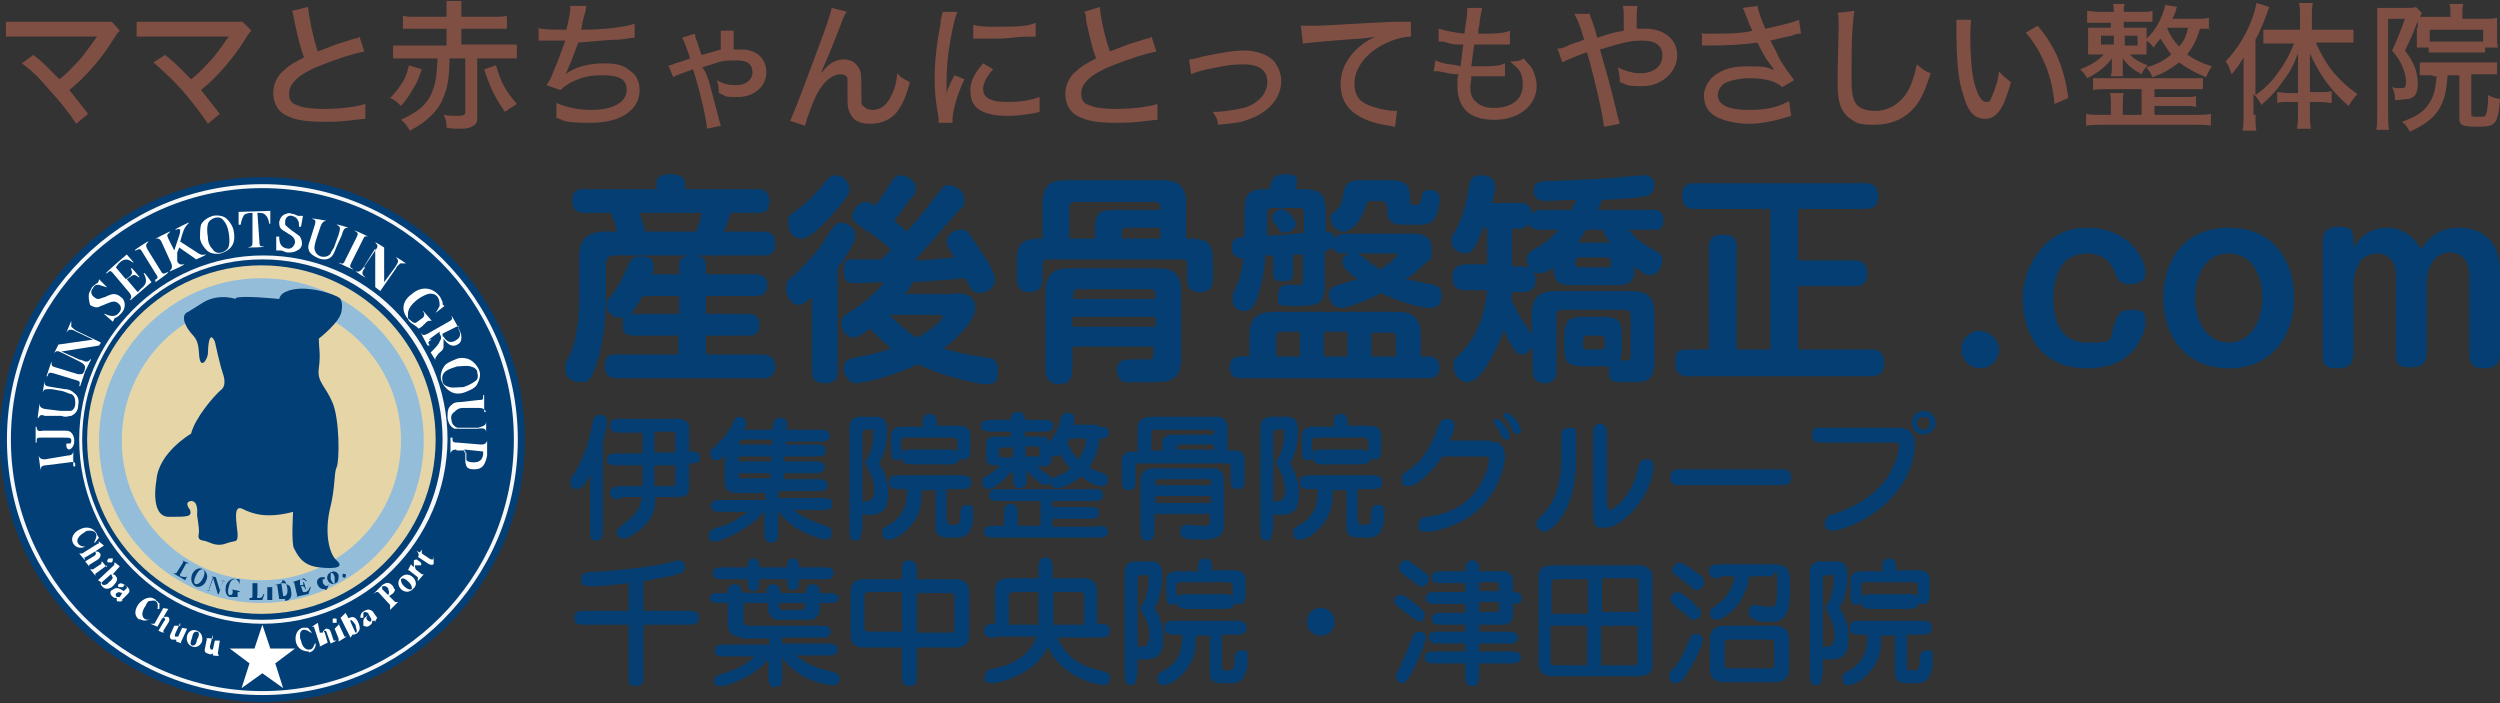 <?xml version="1.0" encoding="UTF-8"?>
<svg id="_レイヤー_1" data-name="レイヤー 1" xmlns="http://www.w3.org/2000/svg" width="252.5" height="71" version="1.1" viewBox="0 0 252.5 71">
  <rect x="0" y="0" width="252.5" height="71" fill="#333333" stroke="none"/>
  <defs>
    <style>
      .cls-1 {
        fill: #c0a134;
      }

      .cls-1, .cls-2, .cls-3, .cls-4, .cls-5, .cls-6, .cls-7, .cls-8, .cls-9 {
        stroke-width: 0px;
      }

      .cls-2 {
        fill: #997f26;
      }

      .cls-3 {
        fill: #043e72;
      }

      .cls-4 {
        fill: #e6d6a7;
      }

      .cls-5 {
        fill: #94bdda;
      }

      .cls-6 {
        fill: #804f44;
      }

      .cls-7 {
        fill: #fff;
      }

      .cls-8 {
        fill: #023f77;
      }

      .cls-9 {
        fill: #f7f7f7;
      }
    </style>
  </defs>
  <g>
    <path class="cls-1" d="M94.8,89.5c0,.4,0,1.4.9,1.4s1-.3,1.1-.4l.3.8c-.6.5-1.4.7-2.2.7s-1,0-1.3-.4c-.7-.5-.8-1.3-.8-2v-7.1h-1.7v-.9h1.7v-2.6l2-.7v3.3h2.2v.9h-2.2v7Z"/>
    <path class="cls-1" d="M106.9,88c0,.7-.2,1.4-.8,2.3-1.1,1.5-2.8,1.7-3.6,1.7-3.1,0-4.5-2.2-4.5-5.3s2-5.4,4.5-5.4,3,.8,3.6,1.9c.8,1.3.8,2.6.9,3.8h-6.8c0,.8,0,2.1.6,2.9.6.9,1.4,1,1.8,1,.6,0,1.1-.3,1.4-.6.7-.8.8-1.8.8-2.3h2.1ZM104.8,86.2c0-1.4,0-4-2.3-4s-2.3,2.7-2.4,4h4.7Z"/>
    <path class="cls-1" d="M108.8,77h2v14.6h-2v-14.6Z"/>
    <path class="cls-1" d="M115.6,91.6h-2.3v-2.3h2.3v2.3Z"/>
    <path class="cls-1" d="M127.6,89.3c-1.1,1.9-2.8,2.6-4.6,2.6s-4-1.3-4.9-3.2c-.6-1.5-.8-3-.8-4.4,0-5.8,3-7.6,5.7-7.6s5.6,1.7,5.6,7.6c.1,2.1-.3,3.8-1,5ZM125.8,80.1c-.6-2-1.7-2.4-2.8-2.4-2.4,0-3.3,2.4-3.3,6.6s.8,6.6,3.3,6.6,2.5-1,3-3c.3-1.3.3-2.7.3-3.5,0-2.1-.2-3.4-.5-4.3Z"/>
    <path class="cls-1" d="M136.8,88.2h-6.9v-.9l6.5-10.3h2.6v10.2h2.3v1h-2.3v3.5h-2.2v-3.5ZM136.8,87.2v-9l-5.7,9h5.7Z"/>
    <path class="cls-1" d="M148.5,83.3c1.7,0,2.4-1,2.4-2.6s-.6-2.8-2.4-2.8-2.9,1.7-3.3,2.7l-2-1c.8-1.3,2-2.8,5.2-2.8s2.5.2,3.3.8c1.3.9,1.5,2.2,1.5,3s-.2,1.4-.7,2c-.7.9-1.6,1.1-2.5,1.3.8.2,1.4.3,2,.7,1.2.9,1.5,2.1,1.5,3.1,0,3-2.3,4.3-5.5,4.3s-4.9-1.1-5.9-4.1l2.2-.9c.4,2.7,1.1,3.9,3.7,3.9s3.1-.5,3.1-3.5-1.1-3.1-2.8-3.1h-2.4v-1h2.6Z"/>
    <path class="cls-1" d="M155,85.7h3.5v1.6h-3.5v-1.6Z"/>
    <path class="cls-1" d="M159.6,91.6c.2-.9.4-1.9,1.4-3.4.9-1.2,2.1-2.2,3.4-2.8,2.6-1.2,4-1.9,4-4.3s-.4-2.2-.9-2.6c-.6-.5-1.5-.6-2.1-.6-1.9,0-2.4,1-2.7,1.4-.3.6-.6,1.9-.7,3.1l-2.4-.3c.6-3.9,2.4-5.3,6.1-5.3s5.1,1.3,5.1,4.3-1.8,3.8-4.6,5c-2.6,1.1-3.4,2.6-3.8,4.6h8.4v1h-11.2Z"/>
    <path class="cls-1" d="M179,88.2h-6.9v-.9l6.5-10.3h2.6v10.2h2.3v1h-2.3v3.5h-2.2v-3.5ZM179,87.2v-9l-5.7,9h5.7Z"/>
    <path class="cls-1" d="M196,78l-5,13.6h-2.5l5.2-13.6h-9.1v-1h11.4v1Z"/>
    <path class="cls-1" d="M197.2,85.7h3.5v1.6h-3.5v-1.6Z"/>
    <path class="cls-1" d="M207.9,83.3c1.7,0,2.4-1,2.4-2.6s-.6-2.8-2.4-2.8-2.9,1.7-3.3,2.7l-2-1c.8-1.3,2-2.8,5.2-2.8s2.5.2,3.3.8c1.3.9,1.5,2.2,1.5,3s-.2,1.4-.7,2c-.7.9-1.6,1.1-2.5,1.3.8.2,1.4.3,2,.7,1.2.9,1.5,2.1,1.5,3.1,0,3-2.3,4.3-5.5,4.3s-4.9-1.1-5.9-4.1l2.2-.9c.4,2.7,1.1,3.9,3.7,3.9s3.1-.5,3.1-3.5-1.1-3.1-2.8-3.1h-2.4v-1h2.6Z"/>
    <path class="cls-1" d="M225.7,78l-5,13.6h-2.5l5.2-13.6h-9.1v-1h11.4v1h0Z"/>
    <path class="cls-1" d="M227.9,77h9.6v1h-7.4l-.2,4.8c.4-.4,1.2-1.1,3.1-1.1,3.2,0,5.2,1.8,5.2,5s-.5,3.1-1.7,4.1c-.9.7-2.1,1.1-3.8,1.1-4.1,0-5.1-2-5.8-3.8l2.2-.7c.2,1.3.7,3.5,3.6,3.5s3.1-.5,3.1-4.2-.7-4-3.1-4-2.8,1.1-3.4,2.6l-1.7-.2.3-8.1Z"/>
    <path class="cls-1" d="M240.4,77h9.6v1h-7.4l-.2,4.8c.4-.4,1.2-1.1,3.1-1.1,3.2,0,5.2,1.8,5.2,5s-.5,3.1-1.7,4.1c-.9.7-2.1,1.1-3.8,1.1-4.1,0-5.1-2-5.8-3.8l2.2-.7c.2,1.3.7,3.5,3.6,3.5s3.1-.5,3.1-4.2-.7-4-3.1-4-2.8,1.1-3.4,2.6l-1.7-.2.3-8.1Z"/>
  </g>
  <g>
    <path class="cls-2" d="M7.7,84.5h5.8v.5h-5.8v6.8h-1.2v-6.8H.7v-.5h5.8v-4h0c-1,0-1.9,0-2.9,0h-1.6l-.3-.7c.5,0,1,0,1.5,0,2.8,0,6.5-.6,7.5-1.1l.8.7q.1,0,.1.2c0,0-.1,0-.2,0h-.5c-1.1.2-2.3.3-3.2.4v4.2h0Z"/>
    <path class="cls-2" d="M20.3,82.3c0-.3,0-.4-.2-.8h1.3c.1,0,.2,0,.2,0v.2c-.1,0-.1.2-.1.2v.9h2.3v-.3c0-.3,0-.5-.1-.7h-.7v-1h-3.3v1h-1.1v-1h-3.7v-.5h3.7v-.5c0-.3-.1-.6-.2-.9h1.3c.1,0,.2,0,.2,0s0,0-.2.3v1h3.3v-.7c0-.2,0-.3-.1-.4q-.1-.3-.1-.4h1.2c.1,0,.2,0,.2,0v.2q-.1,0-.1.2v1h3.7v.5h-3.8v.9h.6c.1,0,.2,0,.2,0s-.1.3-.1.3v.6h2.7v.5h-2.7v1.8h-4.4v-1.8h-2v2.7h7.8v.5h-4.3v1.2h5.8v.5h-5c1.2,1.4,3.2,2.2,5,2.8l-.3.5c-1.9-.5-4.1-1.5-5.5-2.8v3.1h-1v-3.3c-1,1.1-3.1,2.3-5.6,3l-.4-.5c2.5-.6,4.3-2,4.9-2.8h-4.9v-.5h6v-1.2h-3.6v-3.1h-2.1v-.5h2.1v-.2c0-.4,0-.5-.2-.8h1.2c.1,0,.2,0,.2,0s0,0-.2.4v.5h2v-.6h0ZM23.6,83.4h-2.3v1.3h2.3v-1.3Z"/>
    <path class="cls-2" d="M41.2,81.5v6.6h-1.1v-.7h-4.1v4.4h-1.2v-4.4h-4v.7h-1.1v-6.6h5.1v-1.7c0,0,0-.5,0-.9h1.2c.2,0,.3,0,.3.2s0,0-.2.5v1.9h5.2ZM34.8,86.9v-4.9h-4v4.9h4ZM36,82v4.9h4.1v-4.9h-4.1Z"/>
    <path class="cls-2" d="M55.9,91.9c-4.4-1.1-6-3.5-6.4-4.8-1.1,2.6-3.7,4-6.4,4.8l-.4-.6c.9-.2,2.7-.7,4.2-2.2.8-.8,1.4-1.7,1.8-2.8h-5.6v-.5h1.6v-4.7h4.3v-1.5c0,0,0-.6,0-.9h1.1c0,0,.3,0,.3,0s0,.2,0,.3v1.8h4.3v4.7h1.5v.5h-5.7c.4,1.1,1.1,2.2,1.9,2.9,1.1,1,2.6,1.6,4.1,2l-.4.9ZM49,81.7h-3.1v4.1h3c.2-.8.2-1.6.2-2.3v-1.8s-.1,0-.1,0ZM50.1,82.7s0,2-.2,3.2h3.4v-4.1h-3.2v.9Z"/>
    <path class="cls-2" d="M61.9,79.8l-2.2,4.5c1.6,1.8,2,2.9,2,3.9s-.2,1.4-.6,1.7c-.3.3-.9.3-1,.3h-1v-.5c0,0,.3,0,.7,0s.6,0,.8-.3c.3-.4.3-1,.3-1.2,0-.4,0-1.1-.5-2-.5-.9-1-1.5-1.3-1.9l1.7-4.5h-2v11.9h-1.1v-12.4h4.4v.4h-.2ZM60.5,91.4c2.3-.4,2.8-1.4,3-1.8.3-.6.3-1.4.3-3.2h-2.1v-.5h8.4v.5h-2.9v4.1c0,.6,0,.6,1,.6s.8,0,1-.3c.2-.4.3-1,.3-1.3.4.3.7.4,1,.5-.3,1.6-.7,1.6-1.6,1.6h-1.7c-1.1,0-1.1-.5-1.1-1.1v-4.1h-1.2c0,2.2,0,3.2-1,4.2-.6.6-1.5,1.1-3.1,1.4l-.3-.6ZM69.9,80.7v3.3h-1.1v-2.8h-6.2v2.8h-1v-3.3h3.5v-1.1c0-.3,0-.5,0-.7h1.2c0,0,.2,0,.2,0s0,.2-.2.3v1.4s3.7,0,3.7,0ZM63,83.7v-.5h5.4v.5h-5.4Z"/>
  </g>
  <g>
    <path class="cls-1" d="M94.8,111.9c0,.4,0,1.4.9,1.4s1-.3,1.1-.4l.3.8c-.6.5-1.4.7-2.2.7s-1,0-1.3-.4c-.7-.5-.8-1.3-.8-2v-7.1h-1.7v-.9h1.7v-2.6l2-.7v3.3h2.2v.9h-2.2v7Z"/>
    <path class="cls-1" d="M106.9,110.4c0,.7-.2,1.4-.8,2.3-1.1,1.5-2.8,1.7-3.6,1.7-3.1,0-4.5-2.2-4.5-5.3s2-5.4,4.5-5.4,3,.8,3.6,1.9c.8,1.3.8,2.6.9,3.8h-6.8c0,.8,0,2.1.6,2.9.6.9,1.4,1,1.8,1,.6,0,1.1-.3,1.4-.6.7-.8.8-1.8.8-2.3h2.1ZM104.8,108.5c0-1.4,0-4-2.3-4s-2.3,2.7-2.4,4h4.7Z"/>
    <path class="cls-1" d="M108.8,99.4h2v14.6h-2v-14.6Z"/>
    <path class="cls-1" d="M115.6,114h-2.3v-2.3h2.3v2.3Z"/>
    <path class="cls-1" d="M127.6,111.7c-1.1,1.9-2.8,2.6-4.6,2.6s-4-1.3-4.9-3.2c-.6-1.5-.8-3-.8-4.4,0-5.8,3-7.6,5.7-7.6s5.6,1.7,5.6,7.6c.1,2.1-.3,3.7-1,5ZM125.8,102.5c-.6-2-1.7-2.4-2.8-2.4-2.4,0-3.3,2.4-3.3,6.6s.8,6.6,3.3,6.6,2.5-1,3-3c.3-1.3.3-2.7.3-3.5,0-2.2-.2-3.4-.5-4.3Z"/>
    <path class="cls-1" d="M136.8,110.5h-6.9v-.9l6.5-10.3h2.6v10.2h2.3v1h-2.3v3.5h-2.2v-3.5ZM136.8,109.5v-9l-5.7,9h5.7Z"/>
    <path class="cls-1" d="M153.8,100.4l-5,13.6h-2.5l5.2-13.6h-9.1v-1h11.4v1h0Z"/>
    <path class="cls-1" d="M155,108.1h3.5v1.6h-3.5v-1.6Z"/>
    <path class="cls-1" d="M166.5,110.5h-6.9v-.9l6.5-10.3h2.6v10.2h2.3v1h-2.3v3.5h-2.2v-3.5h0ZM166.5,109.5v-9l-5.7,9h5.7Z"/>
    <path class="cls-1" d="M183.4,110.1c0,3.6-3.7,4.2-5.6,4.2s-5.6-.7-5.6-4.2,1.7-3.5,3.6-3.9c-1.9-.6-2.8-1.8-2.8-3.4s1.4-3.8,4.8-3.8,4.8,2.2,4.8,3.8-.8,2.8-2.7,3.4c1.8.4,3.5,1.3,3.5,3.9ZM180.5,112.3c.6-.7.7-1.7.7-2.3,0-2-1.1-3.3-3.4-3.3s-3.4,1.3-3.4,3.4,1.3,3.2,3.4,3.2c.8,0,2-.2,2.7-1ZM177.8,105.7c1.4,0,2.6-.5,2.6-2.8s-1-2.9-2.7-2.9-2.6.8-2.6,2.9c0,2,1,2.8,2.7,2.8Z"/>
    <path class="cls-1" d="M186.9,110.5c.7,2,1.6,2.8,3.3,2.8,3.2,0,3.5-3.4,3.6-6.3-.5.7-1.4,1.9-4.1,1.9s-5-2.1-5-4.8,2.6-5.1,5.5-5.1,2.6.2,3.8,1.4c1.2,1.1,1.9,2.7,1.9,6.2,0,5-1.8,7.6-6,7.6s-4.2-1.5-5-2.8l2-.9ZM190.2,100c-2.8,0-3.2,2.2-3.2,3.8s.1,1.8.5,2.6c.3.6,1.1,1.4,2.7,1.4s2.9-1.1,3.6-2.3c-.1-3.4-.7-5.5-3.6-5.5Z"/>
    <path class="cls-1" d="M197.2,108.1h3.5v1.6h-3.5v-1.6Z"/>
    <path class="cls-1" d="M202.8,99.4h9.6v1h-7.4l-.2,4.8c.4-.4,1.2-1.1,3.1-1.1,3.2,0,5.2,1.8,5.2,5s-.5,3.1-1.7,4.1c-.9.7-2.1,1.1-3.8,1.1-4.1,0-5.1-2-5.8-3.8l2.2-.7c.2,1.3.7,3.5,3.6,3.5s3.1-.5,3.1-4.2-.7-4-3.1-4-2.8,1.1-3.4,2.6l-1.7-.2.3-8.1Z"/>
    <path class="cls-1" d="M220.5,105.6c1.7,0,2.4-1,2.4-2.6s-.6-2.8-2.4-2.8-2.9,1.7-3.3,2.7l-2-1c.8-1.3,2-2.8,5.2-2.8s2.5.2,3.3.8c1.3.9,1.5,2.2,1.5,3s-.2,1.4-.7,2c-.7.9-1.6,1.1-2.5,1.3.8.2,1.4.3,2,.7,1.2.9,1.5,2.1,1.5,3.1,0,3-2.3,4.3-5.5,4.3s-4.9-1.1-5.9-4.1l2.2-.9c.4,2.7,1.1,3.9,3.7,3.9s3.1-.5,3.1-3.5-1.1-3.1-2.8-3.1h-2.3v-1h2.5Z"/>
    <path class="cls-1" d="M238.2,110.1c0,3.6-3.7,4.2-5.6,4.2s-5.6-.7-5.6-4.2,1.7-3.5,3.6-3.9c-1.9-.6-2.8-1.8-2.8-3.4s1.4-3.8,4.8-3.8,4.8,2.2,4.8,3.8-.8,2.8-2.7,3.4c1.8.4,3.5,1.3,3.5,3.9ZM235.3,112.3c.6-.7.7-1.7.7-2.3,0-2-1.1-3.3-3.4-3.3s-3.4,1.3-3.4,3.4,1.3,3.2,3.4,3.2c.7,0,1.9-.2,2.7-1ZM232.6,105.7c1.4,0,2.6-.5,2.6-2.8s-1-2.9-2.7-2.9-2.6.8-2.6,2.9c0,2,1,2.8,2.7,2.8Z"/>
    <path class="cls-1" d="M250.7,110.1c0,3.6-3.7,4.2-5.6,4.2s-5.6-.7-5.6-4.2,1.7-3.5,3.6-3.9c-1.9-.6-2.8-1.8-2.8-3.4s1.4-3.8,4.8-3.8,4.8,2.2,4.8,3.8-.8,2.8-2.7,3.4c1.8.4,3.5,1.3,3.5,3.9ZM247.8,112.3c.6-.7.7-1.7.7-2.3,0-2-1.1-3.3-3.4-3.3s-3.4,1.3-3.4,3.4,1.3,3.2,3.4,3.2c.8,0,2-.2,2.7-1ZM245.1,105.7c1.4,0,2.6-.5,2.6-2.8s-1-2.9-2.7-2.9-2.6.8-2.6,2.9c0,2,1,2.8,2.7,2.8Z"/>
  </g>
  <g>
    <path class="cls-2" d="M2.7,107.7c-.8-.8-1.6-1.5-2.3-1.9l.4-.5c.7.3,1.9,1,2.5,1.4l-.6,1ZM4,108.9c-.5,1.2-1.4,3.5-2,4.7,0,0,0,.2-.1.4q0,0-.1,0s-.1,0-.2,0l-1-.6c.3-.3,1.5-2,2.9-5.1l.5.6ZM3.5,103.9c-.8-1-1.3-1.6-2.1-2.2l.4-.5c.9.6,1.8,1.1,2.6,1.8l-.9.9ZM9.1,109.4h3.4v.5h-3.4v1.8h4v.5h-4v2h-1v-2h-3.8v-.5h3.7v-1.8h-3v-.5h3.1v-1.5h-3.1v-.5h3.1v-1.8H3.9v-.5h4.1v-1.7h-3v-.5h3.1v-.6c0-.3,0-.6-.1-1h1.1q.2,0,.2,0s0,0-.1.5v1h3.3v2.2h1.1v.5h-1.1v2.3h-3.4v1.5ZM9.1,105.1h2.2v-1.7h-2.2v1.7ZM9.1,107.4h2.2v-1.8h-2.2v1.8Z"/>
    <path class="cls-2" d="M21.4,113.3v.7h-1.2v-11.6h11.6v11.6h-1.1v-.7h-9.3ZM25.5,107.5v-4.7h-4.1v4.7h4.1ZM25.5,112.7v-4.7h-4.1v4.8h4.1ZM30.7,107.5v-4.7h-4.1v4.7h4.1ZM26.7,108v4.8h4.1v-4.8h-4.1Z"/>
    <path class="cls-2" d="M40.7,107.3c-.8-.8-1.8-1.3-2.3-1.5l.3-.6c.8.3,1.9.8,2.6,1.1l-.6,1ZM42.2,108.5c0,.4-.4,1.4-1.1,2.8-.8,1.9-.9,2.1-1,2.4,0,.4,0,.5,0,.5,0,0,0,0-.2,0l-1.2-.7c.2-.2.5-.4.7-.7.8-1.1,1.8-3,2.4-4.6l.5.4ZM41.5,103.5c-.7-.8-1.6-1.4-2.2-1.8l.3-.6c1.2.6,1.9.9,2.5,1.3l-.6,1.1ZM42.3,107.3c2.2-.7,3.4-2,3.5-4.9h-2.9v-.5h8.2c0,1,0,3.1-.4,4.2-.3,1.2-1,1.4-1.9,1.4h-1.6v-.7c.4.2,1.1.2,1.7.2s.6,0,.8-.9.4-2.7.4-3.7h-3.1c0,1-.4,2.2-1,3.1-.8,1.2-1.9,1.8-3.5,2.3l-.2-.5ZM44.4,113.5v.7h-1.2v-6h7.5v6h-1.2v-.7h-5.1ZM49.6,113v-4.3h-5.1v4.3h5.1Z"/>
    <path class="cls-2" d="M62.2,102.1l-2.2,4.5c1.6,1.8,2,2.9,2,3.9s-.2,1.4-.6,1.7c-.3.3-.9.3-1,.3h-1l-.2-.6c.2,0,.4,0,.8,0s.6,0,.8-.3c.3-.4.3-1,.3-1.2,0-.4,0-1.1-.5-2-.5-.9-1-1.5-1.3-1.9l1.7-4.5h-2v11.9h-1.1v-12.4h4.4v.5h-.1ZM60.7,113.7c2.3-.4,2.8-1.4,3-1.8.3-.6.3-1.4.3-3.2h-2v-.5h8.4v.5h-2.9v4.1c0,.6,0,.6,1,.6s.8,0,1-.3c.2-.4.3-1,.3-1.3.4.3.7.4,1,.5-.3,1.6-.7,1.6-1.6,1.6h-1.7c-1.1,0-1.1-.5-1.1-1.1v-4.1h-1.2c0,2.2,0,3.2-1,4.2-.6.6-1.5,1.1-3.1,1.4l-.4-.6ZM70.2,103.1v3.3h-1.1v-2.8h-6.2v2.8h-1v-3.3h3.5v-1.1c0-.3,0-.5,0-.7h1.2c0,0,.2,0,.2,0s0,.2-.2.3v1.4s3.7,0,3.7,0ZM63.3,106v-.5h5.4v.5h-5.4Z"/>
  </g>
  <g>
    <path class="cls-1" d="M94.8,134c0,.4,0,1.4.9,1.4s1-.3,1.1-.4l.3.8c-.6.5-1.4.7-2.2.7s-1-.1-1.3-.4c-.7-.5-.8-1.3-.8-2v-7.1h-1.7v-1h1.7v-2.6l2-.7v3.3h2.2v.9h-2.2v7.1Z"/>
    <path class="cls-1" d="M106.9,132.5c0,.7-.2,1.4-.8,2.3-1.1,1.5-2.8,1.7-3.6,1.7-3.1,0-4.5-2.2-4.5-5.3s2-5.4,4.5-5.4,3,.8,3.6,1.9c.8,1.3.8,2.6.9,3.8h-6.8c0,.8,0,2.1.6,2.9.6.9,1.4,1,1.8,1,.6,0,1.1-.3,1.4-.6.7-.8.8-1.8.8-2.3h2.1ZM104.8,130.7c0-1.4,0-4-2.3-4s-2.3,2.7-2.4,4h4.7Z"/>
    <path class="cls-1" d="M108.8,121.5h2v14.6h-2v-14.6Z"/>
    <path class="cls-1" d="M115.6,136.2h-2.3v-2.3h2.3v2.3Z"/>
    <path class="cls-1" d="M127.6,133.8c-1.1,1.9-2.8,2.6-4.6,2.6s-4-1.3-4.9-3.2c-.6-1.5-.8-3-.8-4.4,0-5.8,3-7.6,5.7-7.6s5.6,1.7,5.6,7.6c.1,2.2-.3,3.8-1,5ZM125.8,124.6c-.6-2-1.7-2.4-2.8-2.4-2.4,0-3.3,2.4-3.3,6.6s.8,6.6,3.3,6.6,2.5-1,3-3c.3-1.3.3-2.7.3-3.5,0-2.1-.2-3.3-.5-4.3Z"/>
    <path class="cls-1" d="M136.8,132.7h-6.9v-.9l6.5-10.3h2.6v10.2h2.3v1h-2.3v3.5h-2.2v-3.5ZM136.8,131.7v-9l-5.7,9h5.7Z"/>
    <path class="cls-1" d="M153.8,122.6l-5,13.6h-2.5l5.2-13.6h-9.1v-1h11.4v1h0Z"/>
    <path class="cls-1" d="M155,130.3h3.5v1.6h-3.5v-1.6Z"/>
    <path class="cls-1" d="M166.5,132.7h-6.9v-.9l6.5-10.3h2.6v10.2h2.3v1h-2.3v3.5h-2.2v-3.5h0ZM166.5,131.7v-9l-5.7,9h5.7Z"/>
    <path class="cls-1" d="M182.4,133.8c-1.1,1.9-2.8,2.6-4.6,2.6s-4-1.3-4.9-3.2c-.6-1.5-.8-3-.8-4.4,0-5.8,3-7.6,5.7-7.6s5.6,1.7,5.6,7.6c.1,2.2-.3,3.8-1,5ZM180.6,124.6c-.6-2-1.7-2.4-2.8-2.4-2.4,0-3.3,2.4-3.3,6.6s.8,6.6,3.3,6.6,2.5-1,3-3c.3-1.3.3-2.7.3-3.5,0-2.1-.2-3.3-.5-4.3Z"/>
    <path class="cls-1" d="M191.6,132.7h-6.9v-.9l6.5-10.3h2.6v10.2h2.3v1h-2.3v3.5h-2.2v-3.5h0ZM191.6,131.7v-9l-5.7,9h5.7Z"/>
    <path class="cls-1" d="M197.2,130.3h3.5v1.6h-3.5v-1.6Z"/>
    <path class="cls-1" d="M207.9,127.8c1.7,0,2.4-1,2.4-2.6s-.6-2.8-2.4-2.8-2.9,1.7-3.3,2.7l-2-1c.8-1.3,2-2.8,5.2-2.8s2.5.2,3.3.8c1.3.9,1.5,2.2,1.5,3s-.2,1.4-.7,2c-.7.9-1.6,1.1-2.5,1.3.8.2,1.4.3,2,.7,1.2.9,1.5,2.1,1.5,3.1,0,3-2.3,4.3-5.5,4.3s-4.9-1.1-5.9-4.1l2.2-.9c.4,2.7,1.1,3.9,3.7,3.9s3.1-.5,3.1-3.5-1.1-3.1-2.8-3.1h-2.4v-1h2.6Z"/>
    <path class="cls-1" d="M224.6,133.8c-1.1,1.9-2.8,2.6-4.6,2.6s-4-1.3-4.9-3.2c-.6-1.5-.8-3-.8-4.4,0-5.8,3-7.6,5.7-7.6s5.6,1.7,5.6,7.6c0,2.2-.3,3.8-1,5ZM222.8,124.6c-.6-2-1.7-2.4-2.8-2.4-2.4,0-3.3,2.4-3.3,6.6s.8,6.6,3.3,6.6,2.5-1,3-3c.3-1.3.3-2.7.3-3.5,0-2.1-.2-3.3-.5-4.3Z"/>
    <path class="cls-1" d="M238.3,122.6l-5,13.6h-2.5l5.2-13.6h-9.1v-1h11.4v1h0Z"/>
    <path class="cls-1" d="M250.8,122.6l-5,13.6h-2.5l5.2-13.6h-9.1v-1h11.4v1h0Z"/>
  </g>
  <g>
    <path class="cls-2" d="M4.3,133.9h-.9v-4c0,0-.7.1-.8.1,0,2.9,0,3.9-1.6,6l-.5-.3c1-1.7,1.1-2.8,1.1-5.5-.1,0-.5.1-.6.1-.1.2-.1.3-.2.3s-.1-.1-.2-.3l-.2-.8q.6,0,1.2-.1v-4.4h1.3c.3-.6.6-1.2.6-1.9l1.1.3h.2c0,.2,0,.2-.3.3,0,.2-.8,1.2-.8,1.2h2.5v3.7c0,0,.5-.1.5-.1v.6c-.2,0-.5.1-.5.1v5.7c0,.7-.2,1.2-1.4,1.2h-1.2l-.3-.6c.6.1,1,.1,1.3.1.5,0,.7-.2.7-.8v-5.4c-.2,0-.8.2-.9.2v4.3h0ZM2.7,129.4c1.1-.2,1.3-.2,2.6-.4v-3.3h-2.6v3.7ZM3.9,128.6c0-.7-.5-1.6-.8-2.2l.6-.3c.6.8,1,1.8,1.2,2.2l-1,.3ZM9.4,124.6h.2c0,.2-.1.3-.2.4-.3,2-1.1,3.4-2.3,5l-.6-.3c.6-.8,1.6-2.2,1.9-4.8v-.5l1,.2ZM8.5,135.7v.7h-1.1v-5.8h5.5v5.8h-1.1v-.7h-3.3ZM11.8,135.2v-4.2h-3.3v4.1h3.3ZM11.9,123.9c0,2.9.7,4.3,2,5.6l-.5.4c-1.4-1.3-2.3-2.8-2.6-5.5h-1v-.5s2.1,0,2.1,0Z"/>
    <path class="cls-2" d="M33.4,131.1c-.3-.3-.5-.5-1.2-1.7v6.9h-1v-6.3c-.6,1.4-1.3,2.4-1.6,2.8l-.6-.2c1-1.3,1.8-2.9,2.1-5.5h-1.8v-.5h1.9v-2.2c0-.3,0-.7-.1-1h1.1c0,0,.2,0,.2.2s0,.3-.2.4v2.6h1.2v.5h-1.2c.3,1.7.8,2.6,1.7,3.7l-.5.3ZM42.1,125.9v.5h-2.6c.8,1.6,1.9,2.4,2.9,2.9l-.3.5c-.8-.4-1.7-.9-2.4-1.5v2.1h-4.1v-2c-.7.7-1.3,1.1-1.8,1.5l-.4-.4c.6-.4,1.8-1.3,2.6-3h-2.6v-.5h2.8c.2-.6.3-.9.4-1.2-1.1,0-1.9,0-2.6,0l-.2-.6c2.3,0,4.2,0,5.8-.5.3,0,.5-.2.6-.3l.8.6c0,0,.2,0,.2.2s-.2,0-.3,0h-.4c-.5,0-2.2.3-2.8.3-.2.7-.4,1.1-.5,1.2,0,0,4.9,0,4.9,0ZM41.6,135.2c0,.9,0,1.1-1.1,1.1h-1.1l-.2-.7c.2.1.5.1.9.1s.5-.1.5-.5v-3.8h-5.6v4.9h-1v-5.4h7.5v4.3h0ZM39.7,135.1h-3.8v-2.5h3.8v2.5ZM39.3,127.9c-.6-.6-.9-1.2-1-1.4h-1.3c-.4.7-.8,1.2-1,1.4h3.3ZM36.6,128.4v1.4h2.1v-1.4h-2.1ZM38.8,133.1h-2v1.5h2v-1.5Z"/>
    <path class="cls-2" d="M62.5,124.3l-2.2,4.5c1.6,1.8,2,2.9,2,3.9s-.2,1.4-.6,1.7c-.3.3-.9.3-1,.3h-1l-.2-.6c.2,0,.4.1.8.1s.6,0,.8-.3c.3-.4.3-1,.3-1.2,0-.4,0-1.1-.5-2-.5-.9-1-1.5-1.3-1.9l1.7-4.5h-2v11.9h-1.1v-12.4h4.4v.5s-.1,0-.1,0ZM61,135.9c2.3-.4,2.8-1.4,3-1.8.3-.6.3-1.4.3-3.2h-2.1v-.5h8.4v.5h-2.9v4.1c0,.6,0,.6,1,.6s.8,0,1-.3c.2-.4.3-1,.3-1.3.4.3.7.4,1,.5-.3,1.6-.7,1.6-1.6,1.6h-1.7c-1.1,0-1.1-.5-1.1-1.1v-4.1h-1.2c0,2.2,0,3.2-1,4.2-.6.6-1.5,1.1-3.1,1.4l-.3-.6ZM70.5,125.2v3.3h-1.1v-2.8h-6.2v2.8h-1v-3.3h3.5v-1.1c0-.3,0-.5,0-.7h1.2c0,0,.2,0,.2,0s0,.2-.2.3v1.4s3.7,0,3.7,0ZM63.6,128.2v-.5h5.4v.5h-5.4Z"/>
  </g>
  <g>
    <path class="cls-3" d="M59.1,21.5c-.4,0-1.3,0-1.3-1.2s.6-1.2,1.3-1.2h7.2v-.5c0-.5.2-1,1.3-1s1.6.3,1.6,1v.5h7.2c.4,0,1.3,0,1.3,1.2s-.6,1.2-1.3,1.2h-2.6c-.3.9-.5,1.5-.7,1.9h3.9c.4,0,1.3,0,1.3,1.2s-.7,1.2-1.3,1.2h-15c-.4,0-.8.2-.8.8v3.5c0,2.9-.5,5.4-1,6.8-.4,1.2-.6,1.7-1.5,1.7s-1.6-.4-1.6-1.3,0-.4.6-1.8c.5-1.2.8-3.3.8-5.3v-4.2c0-1.9.9-2.6,2.6-2.6h1.2c0-.3-.2-.9-.6-1.9h-2.6ZM68.6,27.7v-.9c0-.7.4-1,1.2-1s1.5.1,1.5,1v.9h4.9c.3,0,1.3,0,1.3,1.1s-.9,1.1-1.3,1.1h-4.9v1.8h4.2c.3,0,1.2,0,1.2,1.1s-.8,1.1-1.2,1.1h-4.2v1.9h5.6c.3,0,1.4,0,1.4,1.2s-.9,1.2-1.4,1.2h-14.5c-.5,0-1.3,0-1.3-1.2s.5-1.2,1.3-1.2h6.1v-1.9h-4.4c-.4,0-1.2,0-1.2-1s0-.6.2-.8c0,0-.2,0-.4,0-.6,0-1.4-.4-1.4-1.2s0-.4.8-1.5c.7-1.1.8-1.4,1.4-2.7.2-.4.3-.8,1.1-.8s1.4,0,1.4,1,0,.4-.2.8h2.8ZM64.9,29.9c-.6,1-.9,1.5-1.2,1.9.2,0,.3-.1.5-.1h4.4v-1.8h-3.7ZM70.3,23.4c.3-.8.4-1.1.6-1.9h-6.3c.2.6.4,1.3.6,1.9h5.1Z"/>
    <path class="cls-3" d="M81.9,30.1c-.5.4-.8.7-1.3.7s-1.2-.7-1.2-1.6.2-.9.7-1.3c.7-.7,2.2-2.1,3.1-3.5,1.1-1.8,1.2-1.9,1.8-1.9s1.4.5,1.4,1.3-1.2,2.4-1.8,3.3v10.4c0,.8-.2,1.2-1.4,1.2s-1.2-.9-1.2-1.2v-7.4h0ZM85.8,19.1c0,.3,0,.5-1,1.7-.3.4-2.7,3.3-3.8,3.3s-1.4-.9-1.4-1.6,0-.7,1.3-1.6c1.1-.9,1.8-1.7,2.5-2.6.5-.6.9-.6,1.1-.6.5,0,1.3.6,1.3,1.4ZM96.4,29.6c.6,0,2.1,0,2.1,1.5s-2.4,3.5-3.2,4.1c1,.3,2.1.6,4.2.9.6,0,1.3.2,1.3,1.2s0,1.5-1.2,1.5-4.8-1-6.9-2c-2.8,1.3-5.5,1.9-6.3,1.9s-1.2-1.2-1.2-1.4c0-1,.7-1.1,1.2-1.2,1.2-.2,2.5-.5,3.6-.9-.3-.3-1-.8-2.1-2-1,.7-1.4.9-1.7.9-.6,0-1.2-.6-1.2-1.4s0-.6,1.3-1.5c1.8-1.2,2.6-2.2,3-2.7-1.1,0-2.1.1-2.8.1s-1.3,0-1.3-1.3.6-1.1.9-1.1h2.9c.3-.3.6-.6,1-1-1.1-1-2.1-1.7-2.5-1.9-1.3-.9-1.4-1-1.4-1.5s.6-1.4,1.3-1.4.5.1,1,.4c.5-.7.6-.8,1.3-1.9.6-1,.8-1.2,1.3-1.2s1.5.5,1.5,1.3-.2.6-.8,1.4c-.5.7-.8,1.2-1.4,1.9.5.4.8.6,1.3,1.1.5-.6,1.5-1.7,2.3-2.8,1.4-1.8,1.4-1.9,1.9-1.9s1.6.5,1.6,1.4-.2.8-.8,1.4c-.8,1-3.3,3.8-4.2,4.8,1.4,0,1.8-.1,4-.3-.7-1.1-.8-1.3-.8-1.6,0-.6.7-1.2,1.4-1.2s.6,0,1.7,1.6,1.8,2.8,1.8,3.5-.8,1.3-1.5,1.3-.9-.3-1.5-1.5c-1.4.1-1.9.2-5.3.4-.3.6-.5.9-.8,1.2h5ZM89.7,31.7c2,1.9,2.4,2.1,2.9,2.4,1-.5,1.7-1.1,2.2-1.5.2-.2.4-.4.4-.6s-.3-.2-.5-.2h-5Z"/>
    <path class="cls-3" d="M105.3,24.1v-3.5c0-1.8.7-2.4,2.4-2.4h9.7c1.7,0,2.4.7,2.4,2.4v3.5h.3c2.1,0,2.4.6,2.4,2.5v1.5c0,.4,0,1.4-1.3,1.4s-1.3-1-1.3-1.4v-1.4c0-.4-.2-.5-.5-.5h-13.6c-.4,0-.5.2-.5.5v1.4c0,.4,0,1.4-1.3,1.4s-1.3-1-1.3-1.4v-1.5c0-1.8.3-2.5,2.3-2.5h.3ZM108.3,34.9v2.5c0,.3,0,1.4-1.3,1.4s-1.4-.9-1.4-1.4v-7.9c0-1.9.9-2.4,2.4-2.4h8.9c1.7,0,2.4.6,2.4,2.4v6.7c0,2.3-1.3,2.4-2.9,2.4-2.4,0-2.6,0-2.9,0-.4-.2-.7-.7-.7-1.2,0-1.1.9-1.1,1.7-1.1h1.6c.3,0,.4-.3.4-.6v-.7s-8.2,0-8.2,0ZM110.6,24.1v-.9c0-1.7.4-2,2-2h4.6v-.3c0-.3-.2-.5-.5-.5h-8.2c-.4,0-.5.3-.5.5v3.2s2.6,0,2.6,0ZM116.7,30.2v-.5c0-.3-.2-.5-.5-.5h-7.3c-.4,0-.5.3-.5.5v.5h8.3ZM116.7,32h-8.4v1h8.4v-1ZM117.2,24.1v-1.1h-3.5c-.3,0-.4.2-.4.4v.7h3.9Z"/>
    <path class="cls-3" d="M130.6,27.6c0,.5-.1.8-.9.8s-1.1-.1-1.1-.8v-1.8h-.8c0,.8-.2,2.2-.6,3.6-.5,1.7-.9,2-1.5,2s-1.2-.3-1.2-1.1,0-.5.6-1.9c.2-.5.4-1.4.5-2.3-.2,0-1.2,0-1.2-1.1s.8-1,1.3-1.1v-2.3c0-1.5,0-2.5,2.1-2.5h.4c.3-1,.4-1.5,1.6-1.5s1.2.3,1.2.7-.1.6-.2.8h.7c2,0,2.4.6,2.4,2.5v1.8c.6,0,.8.2.9.7.3-.5.7-.5,1.1-.5h6.6c.8,0,2.1,0,2.1,1.5s-.1.9-.9,1.7c-.5.6-1.1,1-1.7,1.4.4.1,2.6.5,2.9.6.3.1.7.3.7,1s-.2,1.3-1.2,1.3-3.3-.7-4.9-1.5c-.9.5-3.2,1.5-4.1,1.5s-1.2-1.1-1.2-1.3c0-.6.4-.8.6-.9.2-.1,2-.6,2.3-.7-.8-.6-1.5-1.2-1.5-1.7s0-.6.7-.9h-.6c-.3,0-1,0-1.1-.7-.2.3-.5.4-.8.5v3.1c0,2-.3,2.4-2.7,2.4s-2,0-2-1.1.7-1.1,1.7-1c.7,0,.8,0,.8-.6v-2.5h-1c0,.1,0,1.9,0,1.9h0ZM126.2,36v-2.1c0-1.8.8-2.4,2.4-2.4h12.5c1.5,0,2.4.5,2.4,2.4v2.1h.7c.3,0,1.2,0,1.2,1.1s-.9,1.1-1.2,1.1h-18.8c-.3,0-1.2,0-1.2-1.1s.9-1.1,1.2-1.1h.8ZM127.9,23.8c2-.1,2.2-.1,3.8-.3v-2c0-.3-.1-.5-.5-.5h-2.7c-.4,0-.5.2-.5.5v2.3h0ZM128.7,22.5c-.1-.1-.2-.3-.2-.5,0-.5.6-.9,1-.9s1.4,1.1,1.4,1.5-.5.9-1.1.9-.4-.1-1.1-1ZM131.3,36v-2.5h-1.9c-.4,0-.5.2-.5.5v2h2.4ZM136.1,36v-2.5h-2.4v2.5h2.4ZM140,20.8c0-.3-.1-.5-.5-.5h-1.1c-.3,0-.4.2-.5.6-.4,1.5-1.5,2.5-2.2,2.5s-1.3-.7-1.3-1.3.1-.4.7-1c.4-.4.5-.9.6-1.7.2-1.2,1.1-1.2,2-1.2h2.6c.8,0,2.1,0,2.1,1.5v.5c0,.5.1.5.5.5s.5-.1.6-.4c.2-.9.2-1.1.9-1.1,1,0,1,.7,1,.9,0,.4-.1,1.5-.6,2.1-.2.3-.6.5-1.6.5-1.8,0-2,0-2.3-.1-.4-.1-.8-.4-.8-1.4v-.4h0ZM137.1,25.6c.2.1.4.2.5.3,1.1.9,1.3,1,1.8,1.3.2-.1,1.7-1.1,1.7-1.4s-.2-.2-.4-.2c0,0-3.6,0-3.6,0ZM141,36v-1.9c0-.3-.1-.5-.5-.5h-2v2.4h2.5Z"/>
    <path class="cls-3" d="M158.8,21.1c.1-.2.2-.5.4-.9-2.1,0-2.4.1-2.8.1-.7,0-1.5,0-1.5-1s.7-.9,1.1-1c.6,0,3-.1,4.7-.2.9,0,5-.4,5.3-.4.6,0,1.1.3,1.1,1s-.5,1-.8,1.1c-1,.2-2.5.3-4.5.4-.1.3-.2.5-.4,1h5.4c.5,0,1.2,0,1.2,1.1s-.8.9-1.2.9h-2.3c.5.6.9,1.1,2.1,1.8,1.1.6,1.3.7,1.3,1.3s-.5,1.5-1.2,1.5-1.1-.5-1.6-.9c0,1.4-.3,1.9-1.9,1.9h-4.4c-1.3,0-1.9-.3-1.9-1.8-.5.4-.9.6-1.4.6s-.4-.1-.6-.2c.1.2.2.6.2.9,0,1.2-1,1.2-1.4,1.2h-1c0,.3,0,.4-.1.6.2.4.5,1.3,1.2,2.3.1.2.8,1.2.9,1.4v-2c0-1.8.8-2.4,2.4-2.4h7.6c1.6,0,2.4.5,2.4,2.4v4.6c0,2.2-.8,2.2-2.6,2.2s-2,0-2-1.2v-.4h-2.5c-1.7,0-2-.4-2-2v-1c0-1.6.4-2,2-2h1.8c1.7,0,2,.4,2,2v1.1c0,.3,0,1-.2,1.3h.6c.4,0,.5,0,.5-.5v-4c0-.4-.2-.6-.6-.6h-6.3c-.4,0-.6.2-.6.6v5.5c0,.4,0,1.3-1.2,1.3s-1.2-1-1.2-1.3v-2.4c-.2.4-.6.8-1.1.8s-.7-.4-.9-.7c-.5-.8-.7-1.3-.9-1.8-.2.7-.8,2.1-1.7,3.6-.7,1.1-1.3,1.7-2,1.7s-1.4-.7-1.4-1.6.2-.7.7-1.3c1.7-1.7,2.5-4,2.7-6.4h-2.2c-1,0-1.3-.4-1.3-1.4s.9-1.2,1.3-1.2h2.2v-3.7h-.4c-.8,2.2-1.2,2.6-1.8,2.6s-1.4-.5-1.4-1.2.1-.4.7-1.7c.6-1.3.8-2.3,1.1-4,.1-.6.3-1,1.2-1s1.4.4,1.4,1.1-.2,1.1-.3,1.7h2.8c.7,0,1.1.2,1.2,1.1.2-.2.3-.4.9-.4h3.2ZM155.5,23.2c-.4,0-.9-.1-1.1-.6-.3.4-.7.5-.9.5h-.8v3.8h.9c.3,0,.6,0,.9.2-.2-.3-.3-.6-.3-.9,0-.5.3-.7.7-1,.6-.3,1.7-1,2.5-2h-1.9ZM159.6,26c-.5,0-.5.2-.5.6s.3.4.5.4h2.7c.3,0,.4-.1.4-.4s0-.6-.4-.6h-2.7ZM160.2,23.2c-.4.6-.7,1.1-.8,1.3h3.2c-.4-.6-.6-.9-.7-1.3h-1.7ZM160.3,33.9c-.3,0-.4.2-.4.5v.5c0,.3.2.4.4.4h1.4c.3,0,.4-.2.4-.4v-.5c0-.3-.1-.5-.4-.5h-1.4Z"/>
    <path class="cls-3" d="M181.6,26.3h5.7c.3,0,1.3,0,1.3,1.3s-.9,1.3-1.3,1.3h-5.7v6.4h7.4c.3,0,1.3,0,1.3,1.3s-.8,1.4-1.3,1.4h-18.5c-.3,0-1.3,0-1.3-1.3s.4-1.4,1.3-1.4h2.1v-10.3c0-.3,0-1.3,1.3-1.3s1.5.4,1.5,1.3v10.3h3.4v-14.2h-7.6c-.3,0-1.3,0-1.3-1.3s.8-1.3,1.3-1.3h17.2c.3,0,1.3,0,1.3,1.3s-.9,1.3-1.3,1.3h-6.8v5.2h0Z"/>
    <path class="cls-3" d="M201.9,35.3c0,1-.8,1.9-1.9,1.9s-1.9-.9-1.9-1.9.8-1.9,1.9-1.9c1,.1,1.9.9,1.9,1.9Z"/>
    <path class="cls-3" d="M216.7,27.5c0,1.2-1.3,1.2-1.6,1.2-1.1,0-1.2-.5-1.5-1.2-.2-.5-.8-1.9-2.8-1.9-3,0-3.4,2.9-3.4,4.5s.3,4.5,3.4,4.5,2.1-.2,2.8-2c.3-.8.5-1.3,1.6-1.3s1.5.1,1.5,1.2-.6,1.9-1,2.6c-1.3,1.8-3.5,2.1-4.9,2.1-5,0-6.5-3.9-6.5-7.1s2.3-7.1,6.4-7.1c4.6,0,6,3.4,6,4.5Z"/>
    <path class="cls-3" d="M231.7,30.1c0,3.7-2.1,7.1-6.6,7.1s-6.6-3.4-6.6-7.1,2-7.1,6.6-7.1,6.6,3.4,6.6,7.1ZM221.7,30.1c0,1.9.9,4.5,3.4,4.5s3.4-2.6,3.4-4.5-.8-4.5-3.4-4.5c-2.7,0-3.4,2.8-3.4,4.5Z"/>
    <path class="cls-3" d="M252.5,35.7c0,.9-.4,1.5-1.5,1.5s-1.6-.3-1.6-1.5v-7.9c0-2.1-1.5-2.3-1.9-2.3-1.7,0-2.4,1.6-2.4,3v7.1c0,.5-.1,1.5-1.5,1.5s-1.6-.2-1.6-1.5v-7.6c0-.6-.1-1.1-.3-1.5-.4-.7-1.1-.9-1.6-.9s-1.5.2-1.9,1.1c-.1.2-.5,1.1-.5,1.9v7.1c0,.5-.1,1.5-1.5,1.5s-1.6-.3-1.6-1.5v-11.3c0-.6.2-1.5,1.5-1.5s1.6.2,1.6,1.5v.6c.4-.6,1.3-2,3.4-2s3.2,1.7,3.4,2.2c.5-.7,1.5-2.2,3.8-2.2s4.2,1.2,4.2,4.5v8.2h0Z"/>
  </g>
  <g>
    <circle class="cls-8" cx="26.5" cy="44.4" r="26.5"/>
    <path class="cls-9" d="M26.5,70.2c-14.2,0-25.8-11.6-25.8-25.8s11.6-25.8,25.8-25.8,25.8,11.6,25.8,25.8-11.6,25.8-25.8,25.8ZM26.5,19C12.5,19,1.1,30.4,1.1,44.4s11.4,25.4,25.4,25.4,25.4-11.4,25.4-25.4c0-14-11.3-25.4-25.4-25.4Z"/>
    <path class="cls-9" d="M26.5,63c-10.2,0-18.5-8.4-18.5-18.6s8.3-18.6,18.6-18.6,18.6,8.3,18.6,18.6c-.1,10.2-8.4,18.6-18.7,18.6ZM26.5,26.2c-10.1,0-18.2,8.2-18.2,18.2s8.2,18.2,18.2,18.2,18.2-8.2,18.2-18.2c0-10-8.1-18.2-18.2-18.2Z"/>
    <g>
      <path class="cls-7" d="M7.6,47.1c0-.4,0-.5-.6-.4l-2.4.3q-.5,0-.5.5h0l-.2-1.5h0q.1.4.6.4l2.4-.4q.5,0,.5-.5h0v1.6h0Z"/>
      <path class="cls-7" d="M3.7,43.1h0c0,.4.2.5.6.4h2.2c.3,0,.5,0,.7.2.2.2.3.5.3.8,0,.5-.2.8-.5.9-.2,0-.3-.2-.3-.4s0-.2,0-.2h.2c.2,0,.3,0,.3-.3s-.2-.3-.8-.3h-2.2c-.5,0-.5,0-.5.5h-.1v-1.6Z"/>
      <path class="cls-7" d="M4,40.8h0q0,.4.5.5l1.6.2c.5,0,.7,0,1,0s.5-.4.5-.7c0-.4,0-.8-.4-1-.2,0-.5-.2-.9-.3l-1.1-.2c-.7,0-.8,0-.9.4h0l.2-1.2h0c0,.4,0,.5.8.6l1.2.2c.5,0,.8.2,1,.4.4.3.5.7.4,1.2,0,.6-.3.9-.7,1.1-.3,0-.5.2-1,0h-1.7c-.4-.2-.5,0-.6.2h-.1l.2-1.5Z"/>
      <path class="cls-7" d="M8,39c.1-.4.1-.5-.3-.6l-2.3-.7c-.4-.1-.5-.1-.6.3h-.1l.5-1.5h0c0,.4,0,.5.4.6l2.3.7c.4,0,.5,0,.6-.3h.1l-.5,1.5h-.2Z"/>
      <path class="cls-7" d="M8.1,36.3c.6.3.8.3,1,0h.1c0,0-.6,1.2-.6,1.2h-.1c.2-.5.1-.7-.5-1l-1.8-.9c-.4-.2-.6-.2-.8.2h0c0,0,.5-1,.5-1l3.5-.5-1.7-.8c-.3-.2-.5-.2-.6-.2s-.2,0-.4.3h0c0,0,.5-1.2.5-1.2h0c0,.3,0,.4,0,.6,0,0,.2.2.5.4l2.5,1.2-.2.3-3.8.6,2,.9Z"/>
      <path class="cls-7" d="M10.5,31.7h.1c.6.3,1.1.3,1.4-.1.3-.3.3-.7-.1-1-.3-.2-.5-.2-1.2.1-.4.2-.6.2-.7.3-.3.1-.6,0-.9-.2-.1-.4-.2-.8-.1-1.2l.3-.6c.1-.1.2-.2.5-.4.1,0,.1-.1.1-.1q.1-.1.1-.3l.8.8h-.1c-.2-.1-.4-.1-.6-.2-.3-.1-.6,0-.7.3-.3.3-.2.7.1.9.1.1.3.2.4.2.2,0,.3-.1.7-.2.4-.2.7-.3.9-.3s.5.1.7.3c.3.2.4.5.4.8s-.1.6-.4.9-.2.2-.5.4h-.1q-.1.2-.2.4l-.9-.8Z"/>
      <path class="cls-7" d="M13.1,30.3q.3-.3,0-.7l-1.6-1.9c-.3-.4-.4-.4-.7-.1h-.1c0-.1,2.1-1.9,2.1-1.9l.7.8h-.1c-.5-.4-.9-.4-1.4.1l-.3.4,1,1.2.3-.2c.4-.3.4-.5.2-.9h.1c0-.1.8.9.8.9h-.1c-.4-.3-.5-.3-.9,0l-.3.2,1.1,1.3.4-.4c.5-.4.6-.8.2-1.5h.1c0-.1.7.9.7.9l-2.1,1.8h-.1Z"/>
      <path class="cls-7" d="M15.6,28.3c.4-.2.4-.3.1-.7l-1.3-2.1c-.2-.4-.3-.4-.7-.2h-.1c0-.1,1.3-.9,1.3-.9h.1c-.3.3-.3.4-.1.8l1.3,2.1c.2.4.3.4.7.2h.1c0,.1-1.3,1-1.3,1v-.2Z"/>
      <path class="cls-7" d="M17.9,26.4q.2.4.6.3h.1c0,.1-1.4.7-1.4.7h-.1q.4-.3.2-.8l-1-2.2q-.2-.4-.6-.3h0c0,0,1.4-.7,1.4-.7h.1c-.3.3-.4.3-.2.7l.6,1.2.5-1.5c.1-.3.1-.5.1-.6-.1-.1-.2-.1-.4,0h-.1c0-.1,1.3-.7,1.3-.7h.1c-.3.3-.5.5-.7,1.2l-.2.7,1.7,1.1c.3.2.5.3.8.2h.1c0,.1-1,.5-1,.5q-.1-.1-.4-.3l-1.3-.9-.2.5v.9Z"/>
      <path class="cls-7" d="M20.3,22.7c.2-.4.6-.7,1.2-.9.5-.1,1.1,0,1.4.3s.6.7.7,1.2.1,1-.1,1.4-.6.7-1.2.9c-.5.1-1.1,0-1.4-.3s-.6-.7-.7-1.2c0-.5,0-1,.1-1.4ZM21.5,25.2c.2.3.5.4.9.3.3-.1.6-.3.7-.6.1-.4.1-.8,0-1.4s-.3-1-.5-1.2c-.2-.3-.5-.4-.9-.3-.3.1-.6.3-.7.6-.1.4-.1.8,0,1.4,0,.5.2.9.5,1.2Z"/>
      <path class="cls-7" d="M26.2,24.4c0,.5.1.5.5.5h0c0,.1-1.7.1-1.7.1h0c.5-.1.5-.2.5-.6v-2.9c-.5,0-.8.1-.9.3-.1.2-.2.4-.3.9h-.2v-1.3c.1,0,3.2-.1,3.2-.1v1.3c.1,0-.1,0-.1,0-.1-.5-.2-.7-.4-.9s-.4-.2-.8-.2l.2,2.9Z"/>
      <path class="cls-7" d="M28,23.9h.2c0,.7.2,1.1.8,1.2.4.1.7-.2.8-.6,0-.3-.1-.6-.7-.9-.4-.3-.5-.3-.6-.4-.3-.2-.3-.5-.3-.8.1-.4.3-.7.7-.8.2-.1.4-.1.6,0q.2,0,.6.2h.5l-.2,1.1h-.2c0-.3,0-.5-.1-.6-.1-.3-.3-.4-.6-.5-.4-.1-.7.2-.7.6s0,.3.1.4.2.2.6.5.6.4.8.6c.1.2.2.4.2.7s-.2.6-.5.7c-.3.2-.6.2-.9.2s-.3-.1-.7-.2h-.5v-1.4Z"/>
      <path class="cls-7" d="M33,22.3h0q-.4,0-.6.5l-.5,1.5c-.1.4-.2.7-.1,1s.3.5.6.6c.4.1.8,0,1-.3,0-.2.3-.4.4-.8l.4-1.1c.2-.7.2-.8-.2-1h0c0-.1,1.2.3,1.2.3h0c-.4,0-.5.1-.7.8l-.5,1.1c-.2.5-.3.8-.5,1-.3.3-.7.4-1.3.2-.5-.2-.9-.5-1-.8s-.1-.5.1-1l.5-1.6c.1-.4.1-.5-.3-.6h0c0-.1,1.5.2,1.5.2Z"/>
      <path class="cls-7" d="M34.2,26.5c.4.2.5.2.7-.3l1.1-2.2c.2-.4.2-.5-.2-.7h0c0-.1,1.4.6,1.4.6h0c-.4-.1-.4,0-.6.4l-1.1,2.2c-.2.4-.2.5.2.7h0c0,.1-1.4-.6-1.4-.6h0Z"/>
      <path class="cls-7" d="M36.9,27c-.4.5-.4.7,0,1h0c0,.1-1-.6-1-.6h0c.4.1.5,0,.9-.5l1.1-1.6c.3-.4.3-.5,0-.8h0c0-.1.9.5.9.5v3.5l1.1-1.5c.2-.3.3-.5.3-.6s0-.2-.2-.4h0c0-.1,1,.6,1,.6h-.6c0,.1-.3.2-.4.5l-1.6,2.3-.5-.4v-3.9l-1.2,1.9Z"/>
      <path class="cls-7" d="M43.8,32.4h0c-.2,0-.3,0-.4,0s-.2,0-.4.2l-.3.3c-.2.2-.3.2-.4.3q-.2-.2-.5-.4c-.3-.2-.5-.3-.6-.6-.7-.8-.6-1.8.4-2.5.9-.8,2-.7,2.7.1.2.2.2.3.4.7,0,.1,0,.1,0,.2q0,.1.2.2l-.9.7h0c.2-.3.3-.5.4-.7,0-.3,0-.6-.2-.9s-.6-.4-1-.3c-.3.1-.7.3-1.1.6-.5.4-.9.9-.9,1.4s0,.5.2.6c0,0,.2.2.4.3q0,0,.2,0l.7-.5q.3-.3,0-.7h0c0-.1.9,1,.9,1Z"/>
      <path class="cls-7" d="M43.6,34.3c-.4.2-.4.3-.2.6h-.2c0,.1-.7-1.3-.7-1.3h0c.2.3.3.3.7.1l2.1-1.2c.4-.2.4-.3.3-.6h0c0-.1.7,1.2.7,1.2.2.4.3.7.3.9,0,.3,0,.6-.4.8-.5.3-1,0-1.4-.6h0c0,.2,0,.4,0,.7s0,.4-.5.8c-.3.4-.4.5-.3.7h0c0,0-.5-.8-.5-.8.5-.5.8-.8.9-1.1.2-.3.2-.5,0-.8v-.2c0,0-1.1.8-1.1.8ZM44.8,34c.3.5.7.7,1.2.4s.6-.6.3-1.2v-.3c0,0-1.6.8-1.6.8v.3Z"/>
      <path class="cls-7" d="M47.4,36.3c.4.2.8.6,1,1.1s0,1-.2,1.4c-.2.4-.7.6-1.2.8s-1,.2-1.4,0-.8-.6-1-1.1,0-1.1.2-1.4c.2-.4.7-.6,1.2-.8.4-.2.9-.2,1.4,0ZM44.9,37.6c-.2.2-.3.5-.2.9,0,.3.3.5.7.6s.8,0,1.4,0c.6-.2.9-.4,1.2-.6.3-.2.3-.5.2-.9,0-.3-.3-.5-.7-.6s-.8,0-1.3,0c-.6.2-1,.3-1.3.6Z"/>
      <path class="cls-7" d="M49.1,41.6h0q-.2-.4-.7-.4h-1.6c-.5,0-.7.2-.9.4-.3.2-.4.5-.3.8,0,.4.3.7.6.8.2,0,.5,0,.9,0h1.2c.7-.2.8-.3.8-.7h0v1.2c0,0,0,0,0,0,0-.4-.2-.5-.9-.4h-1.2c-.5,0-.8,0-1.1,0-.4-.2-.6-.5-.7-1.1,0-.6,0-1,.4-1.3.2-.2.4-.3,1-.3l1.7-.2c.5,0,.5,0,.5-.5h.1v1.7Z"/>
      <path class="cls-7" d="M46.1,45.4q-.5,0-.6.4h0v-1.6h.2c0,.4,0,.5.5.5l2.4.2q.5,0,.6-.4h0v1.5c-.2,1-.5,1.4-1.3,1.4s-.8-.3-.9-.7c0-.2,0-.6,0-1v-.2h-.9ZM47.1,45.7c0,.3,0,.5,0,.7s.4.3.7.3c.6,0,.9-.2,1-.8v-.3l-1.9-.2v.3Z"/>
    </g>
    <path class="cls-7" d="M27.3,65.5h2.5l-2,1.5.8,2.5-2.1-1.5-2.1,1.5.8-2.5-2-1.5h2.5l.8-2.4.8,2.4Z"/>
    <circle class="cls-4" cx="26.4" cy="44.4" r="17.6"/>
    <path class="cls-5" d="M26.4,60.9c-9.1,0-16.4-7.4-16.4-16.4s7.4-16.4,16.4-16.4,16.4,7.4,16.4,16.4-7.3,16.4-16.4,16.4ZM26.4,30.4c-7.8,0-14.1,6.3-14.1,14.1s6.3,14.1,14.1,14.1,14.1-6.3,14.1-14.1-6.3-14.1-14.1-14.1Z"/>
    <g>
      <path class="cls-7" d="M7.4,54.9c-.3-.5,0-1.1.6-1.4.7-.4,1.4-.2,1.7.3.1.1.1.2.1.2h0c0,0,.1.2.2.3l-.4.5h-.1c.2-.4.3-.7.2-.9s-.3-.3-.6-.3-.4,0-.6.2c-.4.2-.9.7-.6,1.1.2.3.5.3.7.3h0c-.3.2-.9.2-1.2-.3Z"/>
      <path class="cls-7" d="M9.6,55.7c.2,0,.4,0,.5.2.1,0,.1.4-.2.6l-.8.5q-.1,0-.1.2h0c0,0-.4-.5-.4-.5l1-.6c0-.1.2-.1,0-.4,0,0-.1,0,0,0l-1,.6h-.1c0,0,.1.2.1.2h-.1c0,0-.5-.6-.5-.6h.1c0,0,0,0,0,0,.1,0,.1,0,.2,0l1.6-1h.1c0,0,0-.2-.1-.2h.1c0,0,.5.4.5.4l-.9.6Z"/>
      <path class="cls-7" d="M10.8,57.1l-1.1.8c-.1,0-.1.2,0,.2h-.1c0,0-.5-.6-.5-.6h.1c0,0,.1,0,.2,0l.9-.6c.1,0,.1,0,0,0h-.1c0,0,.1-.2.1-.2l.5.6ZM11.3,56.8c-.1,0-.3,0-.4,0-.1,0-.1-.3.1-.4.1,0,.3,0,.4,0,0,.1,0,.3-.1.4Z"/>
      <path class="cls-7" d="M11.3,58c.1,0,.3,0,.4.2.3.3,0,.7-.3,1s-.8.4-1.1,0c-.2-.2-.1-.3-.1-.4l-.3-.2h0c0,0,1.7-1.6,1.7-1.6,0,0,.1,0,0,0h-.1c0,0,.1-.2.1-.2l.5.4-.8.9ZM10.3,58.8s-.1,0,0,.2c.2.2.6,0,.7-.2.3-.2.5-.5.3-.6,0-.2-.1-.2-.1-.2l-.9.8Z"/>
      <path class="cls-7" d="M11.9,60.8c-.2-.2-.1-.3-.1-.4-.2,0-.3,0-.5-.2s-.2-.5,0-.6c.1,0,.2-.2.5-.2s.5.2.7.3l.2-.2c.1,0,.2-.2,0-.4-.1,0-.2,0-.2,0h0c0,0,0,.2-.1.2-.1,0-.3,0-.4,0-.1,0-.1-.3,0-.3.2-.2.5,0,.8.2.4.4.3.6.1.8l-.6.6q-.1,0,0,0h.1c-.2.2-.3.2-.5.1ZM12.4,59.9c-.2,0-.4-.2-.6,0-.1,0-.2.2,0,.4.1,0,.2,0,.3,0l.3-.5Z"/>
      <path class="cls-7" d="M14.1,62.6c-.5-.3-.6-.9-.1-1.6.5-.6,1.2-.8,1.6-.5q.1,0,.2.2h.1c0,0,0,.2.2.2v.6h-.2c.1-.4,0-.7-.2-.8s-.4,0-.6,0c-.2,0-.3.3-.4.5-.3.4-.5,1-.1,1.3.3.2.6,0,.8,0h0c-.3,0-.8.4-1.3,0Z"/>
      <path class="cls-7" d="M16.4,62.3c.2,0,.4,0,.5,0,.2,0,.3.3.1.6l-.5.8v.2h.1c0,.1-.6-.2-.6-.2l.6-1c.1,0,.1-.2,0-.3s-.2,0-.2,0l-.5.9h0c0,0,.1,0,.1,0h-.1c0,0-.7-.3-.7-.3h.1c0,0,.1,0,.1,0q.1,0,.2,0l.9-1.6s.1,0,0,0h-.1c0,0,.6.1.6.1l-.6,1Z"/>
      <path class="cls-7" d="M18.2,62.9l-.5,1.1c0,0-.1.2,0,.3.1,0,.2,0,.3,0l.4-.9h0q0,0-.1,0h0c0,0,.6.1.6.1l-.6,1.3c-.1,0,0,.2.1.2h0c0,0-.6-.2-.6-.2v-.2s-.2,0-.4,0-.3-.3-.2-.5l.4-.9h0q0,0-.1,0h0c0,0,.7,0,.7,0Z"/>
      <path class="cls-7" d="M19.4,65.3c-.5-.2-.6-.7-.5-1.1s.5-.7,1-.5.6.7.5,1.1c-.1.3-.5.7-1,.5ZM19.9,63.8c-.2,0-.4,0-.5.6-.2.5-.2.7,0,.8.2,0,.4,0,.5-.6.3-.5.2-.8,0-.8Z"/>
      <path class="cls-7" d="M21.5,64.1l-.3,1.2c0,0,0,.2.1.3.1,0,.2,0,.2,0l.2-.9s0,0-.1,0h-.1c0,0,.7,0,.7,0l-.2,1.3q0,0,.1.2h0c0,.1-.6,0-.6,0v-.2c-.1,0-.2.2-.5,0-.2,0-.4-.2-.3-.5l.2-1h0q0,0-.1,0h0c0-.1.7,0,.7,0Z"/>
      <path class="cls-7" d="M31.2,65.8c-.5,0-1.1-.2-1.3-.9-.2-.8.2-1.4.7-1.5h.3s.1,0,.2,0l.4.5h-.1c-.3-.2-.5-.3-.7-.3s-.4.2-.4.5,0,.4.1.6c.1.5.4,1,.9.9.3,0,.4-.4.5-.6h.1c0,.2-.1.8-.7.9Z"/>
      <path class="cls-7" d="M32.6,63.9c0-.2.2-.3.3-.4.2,0,.4,0,.5.3l.3.9c0,0,0,0,.2,0h.1c0,0-.6.3-.6.3l-.4-1.1c0,0,0-.2-.2-.2s0,.2,0,.2l.3,1c0,0,0,0,0,0h0c0,0-.8.4-.8.4h0c0,0,0,0,0,0,0,0,0,0,0-.2l-.6-1.8h-.1c0,0-.1,0-.1,0h0c0,0,.6-.4.6-.4l.2,1Z"/>
      <path class="cls-7" d="M34,62.5c0,0,0,.3,0,.4,0,0-.3,0-.4,0,0,0,0-.3,0-.4.2-.1.3,0,.4,0ZM34.2,63l.6,1.3q0,0,.2,0h0c0,0-.8.5-.8.5h0c0,0,0-.2,0-.3l-.4-1c0,0,0,0,0,0h0c0,0,.5-.5.5-.5Z"/>
      <path class="cls-7" d="M35.1,62.8c0,0,0-.3.2-.4.4-.2.7,0,.9.5s.2.8-.2,1.1c-.2.1-.3.1-.4.1l-.2.3h0l-1-2c0,0,0,0,0,0,0,0,0,0,0,0h0c0,0,.5-.5.5-.5l.5.9ZM35.7,63.9s0,0,.2,0c.3,0,0-.6,0-.8-.2-.3-.4-.5-.5-.5,0,0,0,.2,0,.2l.5,1.1Z"/>
      <path class="cls-7" d="M38,62.7c-.2,0-.3,0-.4,0,0,.2,0,.3-.3.5-.3.2-.5,0-.6,0,0,0,0-.3,0-.5,0-.3.3-.4.5-.6v-.2c-.2,0-.3-.2-.5,0,0,0,0,.2,0,.2h0s0,0,0,0c0,0,0,.3,0,.3,0,0-.3,0-.3,0,0-.2,0-.5.4-.7.5-.3.7,0,.8,0l.5.7c0,0,0,0,0,0h0c0,0,0,0,0,0-.2.3-.2.4-.4.5ZM37.2,62.1c-.2.2-.3.4,0,.6,0,0,.2.2.3,0q0,0,0-.2l-.3-.5Z"/>
      <path class="cls-7" d="M39.9,59.5c0,0,0,.3-.3.5l-.3.2.6.6q0,0,.3,0h0c0,0,0,0,0,0l-.8.8h0c0,0,0-.2,0-.2,0,0,0-.2,0-.3l-1.2-1.3c0,0-.2,0-.2,0l-.3.2h0c0,0,.9-.9.9-.9.4-.3.7-.3,1,0,0,0,.2.2.2.4ZM38.6,59.3c0,0,0,0,0,.2l.6.6h0c.2-.3,0-.5,0-.7-.2-.2-.4-.3-.7-.1Z"/>
      <path class="cls-7" d="M41.7,59.5c-.4.4-.9.3-1.2,0s-.4-.8,0-1.2c.4-.4.9-.3,1.2,0s.5.8,0,1.2ZM40.5,58.5c0,.2,0,.4.3.7s.6.4.8.3c0-.2,0-.4-.3-.7s-.6-.5-.8-.3Z"/>
      <path class="cls-7" d="M42.3,57.1c0,0,0,0-.2,0s0,0-.2,0h0c0,0,0,.4.2.5l.5.4q0,0,.2,0h0c0,0,0,0,0,0l-.6.7h0v-.2c0,0,0,0,0-.2l-.9-.7h0s0,0,0,0h-.1l.3-.6.3.3c0,0,0-.2,0-.3s0-.3,0-.4c0,0,.3-.2.4,0,.4.2.4.4.3.5Z"/>
      <path class="cls-7" d="M43.8,56.3c0,0,0,.3,0,.6,0,.2-.3.2-.6,0l-.9-.6h0c0,0-.1,0-.1,0h0c.2-.3,0-.6-.2-.7h0c0,0,.4.2.4.2l.2-.3h0c0,0,0,.4,0,.4l.9.6c0,0,.2,0,.3,0s0-.2,0-.3h0Z"/>
    </g>
    <g>
      <path class="cls-8" d="M18.7,58.6l-1.2-.7h0c0,0,.1,0,.1,0,.1,0,.2,0,.2,0l.7-1.1v-.2h-.1c0,0,.7.3.7.3h0c0,0-.1,0-.1,0q-.1,0-.2,0l-.6,1.1c-.1,0,0,0,0,.2h0c.2,0,.5.2.7,0h0c0,0-.2.4-.2.4Z"/>
      <path class="cls-8" d="M20.5,57.5c.3.2.6.6.3,1.2-.2.5-.8.7-1.1.5-.3-.2-.5-.6-.3-1.2.3-.6.8-.7,1.1-.5ZM20.5,57.5c-.2,0-.4,0-.7.6-.3.6-.2.9,0,.9.1,0,.4,0,.7-.6.3-.6.1-.8,0-.9Z"/>
      <path class="cls-8" d="M21.5,58.3l-.4,1.2c0,0,0,.2.1.2h.1c0,0-.5-.1-.5-.1h0c0,0,.1,0,.1,0q.1,0,.2,0l.4-1.1c0,0,0-.3-.2-.3h0c0,0,.5.1.5.1l.4,1.3.3-.8c0,0,0-.2-.1-.2h-.1c0,0,.5.1.5.1h0c0,0-.1,0-.1,0-.1,0-.2,0-.2,0l-.4,1.3h-.1l-.5-1.7Z"/>
      <path class="cls-8" d="M24.2,59.8q-.1,0-.2,0v.5c-.1,0-.2,0-.2,0h-.1c-.2,0-.3,0-.4,0-.4,0-.6-.5-.5-1,0-.2.1-.4.3-.6.2-.2.5-.3.7-.2q.1,0,.2,0h.2v.5c.1,0,0,0,0,0-.1-.3-.2-.4-.4-.5h-.1c-.3,0-.5.3-.6.8-.1.3-.1.8.1.8s.2,0,.3-.2v-.2c0,0,0-.2-.1-.2h-.1c0,0,.9.2.9.2h0Z"/>
      <path class="cls-8" d="M26.5,60.6h-1.3v-.2h.1c.1,0,.2,0,.2-.2v-1.3q.1,0,0,0h-.1c0,0,.8,0,.8,0h0c0,0-.1,0-.1,0q-.1,0-.1,0v1.3q-.1,0,0,.2h0c.3,0,.5,0,.6-.4h.1l-.2.6Z"/>
      <path class="cls-8" d="M27.7,60.6h-.9c0,0,.1,0,.1,0,.1,0,.1,0,.1,0v-1.3q0,0-.1,0h-.1c0,0,.9,0,.9,0h0c0,0-.1,0-.1,0-.1,0-.1,0-.1,0v1.3q.1,0,.2,0h0Z"/>
      <path class="cls-8" d="M28.8,60.5h-.8c0,0,0,0,0,0h.1c.1,0,.1,0,.1,0l-.2-1.4s0,0-.2,0h-.1c0,0,.8-.2.8-.2.2,0,.4,0,.6.2.2,0,.3.4.3.6.1.5,0,.9-.6,1ZM28.5,58.8c-.1,0-.1,0-.1,0l.2,1.4c0,0,.1,0,.1,0,.3,0,.4-.4.3-.9-.1-.5-.2-.7-.5-.7Z"/>
      <path class="cls-8" d="M31.1,60l-1.3.3h0c0,0,.1,0,.1,0,.1,0,.1,0,.1-.2l-.3-1.3c0,0-.1,0-.2,0h0c0,0,1.2-.4,1.2-.4l.3.3h-.1c-.2-.2-.4-.2-.5-.2s-.1,0-.1,0v.6h.2c.1,0,.2,0,.1-.3h0c0,0,.1,0,.1,0l.2.7h-.1c0-.2-.1-.3-.3-.3h-.1l.2.6c0,0,.1,0,.2,0,.2,0,.4-.2.5-.5h.1l-.3.8Z"/>
      <path class="cls-8" d="M32.8,59.5c-.2,0-.5,0-.7-.4s0-.7.3-.8c.2,0,.4,0,.4,0s0,.2,0,.2-.2,0-.2,0v-.2h0q0,0,0,0c0,0,0,.3,0,.5s.3.4.4.4,0,0,.2-.2h0c-.1.3-.1.5-.3.6Z"/>
      <path class="cls-8" d="M33.9,58.9c-.3.2-.7,0-.8-.3-.1-.2-.1-.6.3-.8s.7,0,.8.3c0,.3,0,.7-.3.8ZM33.4,57.9c0,0,0,.2,0,.6.2.4.3.5.4.4,0,0,0-.2,0-.6-.1-.4-.3-.5-.4-.4Z"/>
      <path class="cls-8" d="M34.6,58.3c0,0,0-.2,0-.3s.2,0,.3,0,0,.2,0,.3c0,.1-.2,0-.3,0Z"/>
    </g>
    <path class="cls-8" d="M23.8,30.2s-1.6-.6-3.2.3l-1.6,1s-.8.2-.2,1.4c.6,1.2,1.2.9,1.3,2.8.1,1.9.9.5.9,0s.1-2.5.7-1.2c0,0,.5,2.3.8,3.2,0,0,.5,1.2-.2,1.7-.7.6-2.6,2.8-3,4.4,0,0-3.3,1.9-3.5,4.7,0,0-.7,3.6,1.2,3.7,2,0,2.4,0,2.2-.7,0,0-.7-.8.1-.9.8,0,.6,1.4.6,1.4,0,0,.2,1.2.2,1.7-.1.6-.1.8.4.9.5,0,1.2.7,2.3.3,1.1-.4,1.2,0,1.2-1-.1-1.1-.5-3,.5-2.5s2.4,1,5.1.3c0,0-.2,3.2.1,3.7.3.5.7,1.7,2.5,1.9,1.7.2,2.6,0,1.8-.7s-1.2-2.8-.7-5.1c.6-2.3.4-3.7.7-4.3.3-.7.3-4.8-.4-6.5s-1.6-2.1-1.4-3.5c.2-1.4,0-2.1,0-3,0,0,2.2-1.7,2.3-2.8,0,0,.2-.9-.2-1.3-.5-.4-3.7-1.5-5.5-.6,0,0-.5.2-.6.7,0,0-3.8-.4-4.4-.1Z"/>
  </g>
  <g>
    <path class="cls-6" d="M3.3,5.5c.8.6,1.3,1.1,1.8,1.6l.9.9c.7-.5,1.3-1.2,1.8-1.7s1.5-1.9,2-2.6q0,0,.1,0h0c-.1,0-.3,0-.6,0H2.5c-.9,0-1.2,0-1.9,0v-1.5c.6,0,1,0,1.9,0h7.8c.5,0,.7,0,1,0l.8.9c-.2.2-.3.3-.6.8-1.3,2.1-2.8,3.8-4.5,5.2.5.6,1.1,1.4,1.9,2.4l-1.2,1c-.8-1.2-1.5-2.1-2.7-3.4-1-1.2-1.7-1.9-2.8-2.7l1.1-.8Z"/>
    <path class="cls-6" d="M16.6,5.5c.8.6,1.3,1.1,1.8,1.6q.8.8.9.9c.7-.5,1.3-1.2,1.8-1.7.7-.7,1.5-1.9,2-2.6q0,0,.1,0h0c-.1,0-.3,0-.6,0h-6.9c-.9,0-1.2,0-1.9,0v-1.5c.6,0,1,0,1.9,0h7.8c.5,0,.7,0,1,0l.9.9c-.2.2-.3.3-.6.8-1.3,2.1-2.9,3.9-4.5,5.2.5.6,1.1,1.4,1.9,2.4l-1.2,1c-.8-1.2-1.5-2.1-2.7-3.5-1-1.1-1.8-1.8-2.8-2.7l1.1-.7Z"/>
    <path class="cls-6" d="M31.1.7c.1.9.5,3.1,1,4.5.7-.3,1.1-.4,1.8-.7l1.9-.6c.2,0,.3,0,.5-.2l.5,1.5c-1.1.2-2.9.8-4.4,1.4-2.1.8-3.2,1.8-3.2,2.8s.4,1.1,1.3,1.4c.4.1,1.3.2,2.2.2,1.6,0,3.3-.2,4.2-.5v1.5q-.2,0-1,.1c-1.5.2-2.2.2-3.2.2-1.9,0-3-.2-3.9-.7-.8-.4-1.2-1.3-1.2-2.2s.4-1.8,1.2-2.4c.5-.5,1-.7,1.9-1.2-.4-1.1-.6-2-1-3.8q-.1-.7-.2-.9l1.6-.4Z"/>
    <path class="cls-6" d="M42.6,7c-.3.9-.5,1.4-.9,2-.4.7-.6,1-1.2,1.7-.4-.4-.6-.6-1.1-.8.5-.5.7-.8,1-1.2.5-.7.7-1.2.9-2.1l1.3.4ZM41.2,5.9c-.6,0-1.1,0-1.5,0v-1.3c.4,0,.9,0,1.5,0h3.9v-1.7h-2.9c-.6,0-1,0-1.5,0v-1.3c.4.1.8.1,1.5.1h2.9v-.4c0-.6,0-.9,0-1.2h1.5c0,.2,0,.6,0,1.2v.4h3.2c.7,0,1,0,1.4-.1v1.3c-.4,0-.8,0-1.4,0h-3.2v1.6h4.1c.7,0,1.2,0,1.5,0v1.4c-.4,0-.9,0-1.5,0h-2.5v5.8c0,.5,0,.8-.4,1-.3.2-.6.3-1.2.3s-.9,0-1.5-.1c0-.4,0-.8-.3-1.3.5.1,1,.1,1.5.1s.7-.1.7-.4v-5.4h-1.6c0,1.8-.2,3-.6,3.9-.3.8-.8,1.5-1.5,2.1-.5.5-1,.8-1.9,1.3-.3-.5-.5-.8-.9-1.1,1.7-.8,2.6-1.5,3.1-2.7.4-.9.5-1.7.6-3.5,0,0-2.8,0-2.8,0ZM50.1,6.6c.5,1.8,1,2.6,2.1,3.9-.5.3-.8.5-1.2.8-1.1-1.6-1.5-2.5-2.1-4.3l1.2-.4Z"/>
    <path class="cls-6" d="M54.2,2.8c.7.2,1.5.2,3,.2.3-1.1.4-1.8.4-2.4h1.6q0,.4-.2,1c-.2.7-.2.9-.3,1.4,2.6,0,4.5-.3,5.4-.6v1.4q-.2,0-1.5.2c-1.1,0-2.8.2-4.2.3-.4,1.1-1,2.7-1.3,3.2.9-.7,2.3-1.1,3.9-1.1s2.1.3,2.7.8c.6.4.9,1.1.9,1.9,0,2-1.9,3.3-4.9,3.3s-2.5-.2-3.5-.5c0-.7,0-.8,0-1.5,1.2.5,2.3.7,3.6.7,2.1,0,3.5-.8,3.5-2s-.9-1.5-2.5-1.5-2.2.3-3.1.7c-.5.3-.8.5-1.1.8l-1.4-.5c.3-.4.5-.8.7-1.4.5-1.1.9-2.3,1.2-3.1-.7,0-1.5,0-2.2,0h-.5v-1.2Z"/>
    <path class="cls-6" d="M67.5,6.6c.2,0,.3,0,.7-.2,0,0,1-.3,1.5-.5-.3-1-.6-1.7-.8-2.1l1.3-.4c0,.2,0,.3.2.8q0,0,.3.9t0,.5c.8-.2,1.4-.4,2.1-.6v-1.9h1.3c0,.2,0,.4,0,.8v1.1h.8c1.5,0,2.5.9,2.5,2.3s-1.2,2.5-2.9,2.5-1-.1-1.9-.4c0-.5,0-.7-.2-1.3.7.4,1.3.5,1.9.5,1,0,1.7-.5,1.7-1.3s-.5-1.2-1.5-1.2-1.5,0-2.3.3c0,0-.6.2-1.3.4q.3.2.7,1.4c.2.7.6,2.3.9,3.4.2.7.2.8.3,1.1l-1.4.3c0-.8-.8-4.2-1.4-6-1.4.5-1.7.6-2,.8l-.5-1.2Z"/>
    <path class="cls-6" d="M85.5,1.2c-.2.3-.3.5-.7,1.6-.9,2.3-1.5,3.7-1.9,4.6h0q0,0,.3-.3c.5-.7,1.3-1.1,2-1.1s1.2.3,1.5.8c.3.4.3.9.3,2.5s0,1.2.3,1.5c.2.2.5.3.8.3.9,0,1.5-.5,2-1.6.3-.6.5-1.4.5-2.1.4.4.5.5,1.3.9-.3,1.1-.6,2-1.1,2.7-.6,1-1.7,1.5-2.9,1.5s-1.8-.4-2.1-1.2c-.2-.4-.2-.8-.2-1.8s0-1.3,0-1.5c0-.3-.3-.5-.7-.5-.8,0-1.7.7-2.4,2-.4.8-1,2.4-1.2,3.2l-1.5-.5q.3-.5,2.3-5.9c1.5-4,1.8-4.9,1.9-5.5l1.6.4Z"/>
    <path class="cls-6" d="M96.7,1.2c-.3.7-.6,2.1-.8,3.4-.2,1.1-.3,2.6-.3,3.8v1.3h0c0-.6.2-.9.8-2.1l1,.4c-.7,1.5-1.2,3.2-1.2,4.1v.3h-1.4c0,0,0-.2,0-.5-.3-1.6-.4-2.6-.4-4.1s.2-3.4.6-5.4c0-.7.2-.9.2-1.2h1.6ZM100.3,7c-.7.8-1,1.4-1,2,0,.9.8,1.3,2.4,1.3s2.4-.2,3.3-.5v1.5q0,0-.4.1c-1.1.2-1.9.3-2.9.3-1.7,0-2.8-.4-3.3-1.1-.3-.4-.4-1-.4-1.5,0-.8.4-1.7,1.3-2.7l1,.6ZM98.3,2.5c.7.2,1.3.2,2.4.2,1.7,0,3.1,0,3.9-.4v1.4s0,0-.9,0c-.9,0-1.9.2-3,.2s-1.4,0-2,0h-.4v-1.4Z"/>
    <path class="cls-6" d="M111.1.7c0,.9.5,3.1,1,4.5.7-.3,1.1-.4,1.8-.7l1.9-.6c.2,0,.3,0,.5-.2l.5,1.5c-1.1.2-2.9.8-4.4,1.4-2.1.8-3.2,1.8-3.2,2.8s.4,1.1,1.3,1.4c.4.1,1.3.2,2.2.2,1.6,0,3.3-.2,4.2-.5v1.6q-.2,0-1,.1c-1.5.2-2.2.2-3.2.2-1.9,0-3-.2-3.9-.7-.8-.4-1.2-1.3-1.2-2.2s.4-1.8,1.2-2.4c.5-.5,1-.7,1.9-1.2-.4-1.1-.6-2-1-3.8q0-.7-.2-.9l1.6-.5Z"/>
    <path class="cls-6" d="M120.1,6q.4,0,1.4-.3c2-.4,3.1-.6,4.2-.6s2.6.4,3.2,1.4c.3.5.5,1,.5,1.7,0,1.7-1.3,3.2-3.4,3.9-.8.3-1.1.3-3,.5,0-.6-.2-.8-.5-1.3h.2c.8,0,2-.2,2.9-.4.8-.2,1.5-.7,1.9-1.2.3-.4.5-.9.5-1.4,0-1.2-.8-1.8-2.4-1.8s-2,.2-3.7.5c-.9.2-1.1.3-1.6.5l-.2-1.5Z"/>
    <path class="cls-6" d="M131.3,2.6h1.4c1.6,0,5-.3,8.2-.4,1,0,1.4,0,1.6,0v1.5h0c-.8,0-1.8.3-2.6.7-1.9.9-3.1,2.5-3.1,4s.7,2,1.9,2.4c.6.2,1.6.4,2.1.4h.3l-.2,1.6q-.2,0-.5-.1c-1.5-.2-2.3-.5-3.2-1-1.2-.7-1.8-1.8-1.8-3.2s.6-2.6,1.8-3.7c.6-.5.9-.7,1.7-1.1-1,.2-1.5.2-3,.3-2.4.2-3.6.3-4.3.4l-.2-1.7Z"/>
    <path class="cls-6" d="M145,6.1c.4.2.8.3,1.4.4.1,0,.4,0,1.1.2.1-.5.2-1.6.3-2.2-1,0-1.1,0-2-.3-.2,0-.3,0-.5,0v-1.3c.7.2,1.6.4,2.6.5.2-1.2.3-2,.3-2.4h0v-.2h1.5c-.1.4-.1.5-.2,1q0,.1-.1.8c-.1.3-.1.5-.1.8h.5c1.1,0,2,0,2.7-.3v1.4q-.3,0-.7,0c-.9,0-1.3,0-1.8,0h-1.1c-.2,1.3-.2,1.6-.3,2.2h.8c1,0,2,0,2.6-.3v1.3h-.4c-.6,0-1.4,0-2,0h-1c0,.6-.1.8-.1,1.1,0,.7.2,1.2.6,1.5.4.4,1,.6,1.8.6,1.8,0,2.9-.9,2.9-2.3s-.4-1.6-1.3-2.4c.6,0,.9,0,1.4-.3.3.4.5.6.7.8.4.6.6,1.4.6,2,0,1-.5,1.9-1.3,2.5s-1.8.9-3,.9-2.2-.3-2.8-.9c-.6-.6-.9-1.4-.9-2.5s0-.6.1-1.2c-.8,0-1.4-.2-2-.3q-.3,0-.5,0l.2-1.2Z"/>
    <path class="cls-6" d="M160.5,1.2c.1.3.1.5.3.9.3.9.4,1.1.5,1.7q.1,0,.7-.2c.5-.2,1.4-.4,2-.5v-.8c0-1.2,0-1.3-.1-1.7h1.5c-.1.4-.1.7-.1,2.3.4,0,.6,0,.9,0,1.9,0,3.2,1.1,3.2,2.7s-1.5,3.1-3.5,3.1-1.5-.2-2.3-.4c0-.5,0-.7-.2-1.5.8.4,1.6.6,2.3.6s1.2-.2,1.6-.5c.4-.3.6-.8.6-1.3,0-1-.7-1.5-2-1.5s-2,.2-4.3.9c.7,2.5,1,3.4,1.8,6.8.1.3.1.4.2.7l-1.6.3c-.1-1.1-.8-4.3-1.7-7.5q-.2,0-.9.3c-.7.3-1.3.5-1.6.7l-.5-1.4c.4,0,.5,0,1.3-.4.5-.2,1-.3,1.4-.5-.4-1.4-.7-2.1-1-2.6h1.5Z"/>
    <path class="cls-6" d="M171.8,3.4c.4,0,.7,0,1.3,0,1.1,0,2.9,0,3.9-.3q-.1-.2-.3-.6c-.1-.3-.3-.8-.5-1.3-.1-.2-.1-.3-.2-.4l1.5-.2c.1.5.3,1.2.8,2.3,1.4-.3,2.7-.6,3.4-.9l.2,1.4c-.3,0-.4,0-.9.2q-1,.2-2.2.5c.5.9.8,1.5.9,1.8.4.7,1,1.5,1.5,2.2l-1.2.7c-.3-.3-.6-.4-1-.6-.7-.2-1.4-.3-2.3-.3s-1.9.2-2.5.5c-.4.3-.7.7-.7,1.2,0,1,1.1,1.5,3.1,1.5s3-.3,4.1-.9l.2,1.5c-1.6.5-2.9.8-4.3.8s-3.2-.4-3.9-1.2c-.4-.4-.6-1-.6-1.7s.5-1.7,1.4-2.2c.8-.5,1.7-.7,3-.7s2,0,2.6.4v-.2c-.5-.6-.9-1.2-1.4-2.2-.1-.3-.2-.3-.2-.4-1.4.2-3.1.3-5,.3h-.6v-1.3Z"/>
    <path class="cls-6" d="M187.3,1.1c-.1.4-.1.8-.2,1.8-.1,1.2-.1,4.2-.1,5.2s.1,1.8.4,2.3c.3.5,1,.8,2,.8,1.5,0,2.8-.9,3.5-2.4.3-.7.5-1.3.7-2.3.6.5.8.7,1.4.9-.6,1.8-1,2.7-1.6,3.4-1,1.2-2.4,1.8-4.1,1.8s-1.8-.2-2.4-.6c-.9-.6-1.3-1.6-1.3-3.4s0-1.6.1-5.6v-.9c0-.3,0-.5-.1-.8l1.7-.2Z"/>
    <path class="cls-6" d="M199.1,2c-.1.5-.1,1-.1,1.8,0,1.4.1,3.2.3,4.1.3,1.5.8,2.4,1.3,2.4s.4-.2.6-.6c.3-.7.6-1.5.7-2.5.4.5.6.6,1.2,1.1-.7,2.6-1.4,3.7-2.6,3.7s-1.8-.9-2.2-2.4c-.5-1.4-.7-3.3-.7-6.7v-.9s1.5,0,1.5,0ZM205.8,2.6c1.8,2.1,2.7,4.3,3.1,7.3l-1.4.6c-.1-1.3-.4-2.7-.9-3.9s-1.1-2.3-2-3.3l1.2-.7Z"/>
    <path class="cls-6" d="M223.2,2.9c-.3,0-.6,0-1,0-.4,1.3-.7,1.8-1.3,2.6.7.5,1.5.9,2.5,1.2-.3.4-.4.7-.6,1.1-1.2-.5-1.9-.9-2.7-1.5-.9.7-1.6,1.1-2.7,1.5-.2-.5-.3-.6-.6-1,1.1-.3,1.8-.7,2.5-1.3-.4-.5-.7-1-1.1-1.6-.3.4-.4.5-.7.9-.2-.3-.4-.5-.7-.7v1.4h-1.7c.5.5,1,.8,1.8,1.1-.3.4-.4.4-.6.9-.9-.5-1.4-.9-1.9-1.6v1.8h-1.2c0-.2.1-.3.1-.7v-1.1c-.6.8-1.3,1.4-2.5,2-.2-.4-.4-.6-.7-.9,1.1-.4,1.8-.9,2.4-1.5h-1.6v-2.7h2.3v-.5h-1.2c-.5,0-.9,0-1.2,0v-1.2c.3,0,.7.1,1.2.1h1.5c0-.3,0-.6-.1-.8h1.2c-.1.3-.1.5-.1.8h1.7c.5,0,.9,0,1.2-.1v1.1c-.2,0-.5,0-1.2,0h-1.7v.6h2.3v1.1c.9-.8,1.6-2.1,1.9-3.4l1.2.2q-.1.1-.2.6c-.1.1-.1.3-.3.6h2.4c.5,0,.9,0,1.3-.1v1.2h.1ZM216.4,9h-3.6c-.7,0-1,0-1.4.1v-1.2c.4,0,.7,0,1.4,0h8.3c.8,0,1.1,0,1.4,0v1.1h-4.9v.8h3c.6,0,.9,0,1.2-.1v1.1c-.4-.1-.7-.1-1.2-.1h-3v.9h4.2c.6,0,1.1,0,1.5-.1v1.2c-.5-.1-.9-.1-1.5-.1h-9.6c-.6,0-1,0-1.5.1v-1.2c.4.1.9.1,1.5.1h1v-1.2c0-.4,0-.7-.1-1h1.4c-.1.3-.1.6-.1,1v1.2h1.9v-2.6h.1ZM212.2,3.6v.9h1.3v-.9h-1.3ZM214.6,4.6h1.3v-1h-1.3v1ZM218.9,2.9c.3.7.7,1.3,1.2,1.8.5-.6.7-1,.9-1.9h-2.1Z"/>
    <path class="cls-6" d="M227.8,11.6c0,.7,0,1.2.1,1.6h-1.4c.1-.5.1-.9.1-1.6v-5.8c-.4.7-.7,1.1-1.2,1.7-.2-.5-.3-.9-.6-1.3,1.6-1.7,2.7-3.8,3.1-5.9l1.3.4q-.8,2.3-1.4,3.3v5.6c1-.7,1.7-1.4,2.3-2.3.7-.9,1.2-1.9,1.6-2.9h-1.7c-.5,0-.9,0-1.4,0v-1.4c.4,0,.9,0,1.5,0h2.2v-1.4c0-.5,0-.9-.1-1.3h1.4c-.1.5-.1.9-.1,1.3v1.4h2.7c.6,0,1.1,0,1.5,0v1.3c-.4,0-1,0-1.5,0h-2.3c1,2.3,2.2,3.8,4.2,5.2-.3.3-.5.6-.9,1.2-1.8-1.6-2.9-3.1-3.9-5.3v3.9h1.1c.5,0,.8,0,1.1-.1v1.2c-.3,0-.6-.1-1.1-.1h-1.1v1.2c0,.5,0,1,.1,1.5h-1.4c.1-.5.1-1,.1-1.5v-1.2h-1.1c-.4,0-.7,0-1,.1v-1.1c.3,0,.6.1,1.1.1h1v-4c-.5,1.3-.9,2-1.6,2.9-.6.9-1.2,1.5-2.1,2.3-.2-.4-.4-.7-.8-1.1v2.1h.2Z"/>
    <path class="cls-6" d="M244.2,2.8v-.7c-.5,1.3-.7,1.8-1.3,3,.6.8.8,1.2,1,1.7s.3,1.2.3,1.7c0,.9-.3,1.4-1,1.5-.3,0-.7.1-1.1.1h-.2c0-.6-.1-.9-.3-1.3.3.1.5.1.8.1s.4,0,.5-.1.1-.3.1-.6c0-.5-.2-1.2-.5-1.8-.2-.4-.4-.7-.9-1.3.5-1,.9-2.1,1.3-3.2h-1.7v9.7c0,.6,0,1,.1,1.5h-1.3c.1-.4.1-.9.1-1.5V.8h3c.5,0,.7,0,.9-.1l.6.6c0,.1-.1.2-.2.4h3.1v-.3c0-.4,0-.7-.1-1h1.4c-.1.3-.1.5-.1,1v.5h2.2c.5,0,.9,0,1.3-.1v2c0,.4,0,.7.1,1h-1.3v.5c-.4,0-.7,0-1.1,0h-3.5c-.4,0-.8,0-1.1,0v-.5h-1.2v-2h.1ZM245.7,7.6c-.6,0-.9,0-1.3,0v-1.3c.4,0,.8,0,1.3,0h5.2c.6,0,.9,0,1.3,0v1.2c-.4,0-.8,0-1.3,0h-1.3v4c0,.3.1.3.8.3s.6-.1.7-.3c.1-.2.2-.8.2-1.9.4.2.6.3,1.2.4-.2,2.5-.4,2.8-2.2,2.8s-1.9-.2-1.9-.9v-4.3h-1.2c-.1,1.6-.3,2.5-.9,3.5-.6.9-1.4,1.5-2.9,2.2-.3-.5-.4-.7-.8-1,1.4-.5,2.2-1,2.7-1.8.5-.7.7-1.5.8-2.8h-.4ZM250.9,3h-5.5v1.2c.3,0,.5,0,1,0h3.4c.5,0,.7,0,1,0v-1.2h.1Z"/>
  </g>
  <g>
    <path class="cls-3" d="M60.9,53.5c0,.5,0,1.1-.7,1.1s-.6-.6-.6-1.1v-5.5c-.6,1.1-.9,1.4-1.3,1.4s-.7-.2-.7-.7,0-.4.3-.7c1.2-1.9,1.6-3.6,2-5.5.1-.5.4-.6.7-.6.5,0,.7.3.7.6,0,.6-.2,1.6-.4,2.1v8.9ZM62.7,50.4c-.5,0-1.1,0-1.1-.6s.6-.7,1.1-.7h2.2v-2.1h-2.5c-.5,0-1.1,0-1.1-.6s.6-.6,1.1-.6h2.5v-2.1h-2.2c-.5,0-1.1,0-1.1-.7s.6-.7,1.1-.7h5.7c1.1,0,1.2.7,1.2.8v2.5c.5,0,1.1,0,1.1.6s-.5.6-.8.6h-.3v2.1c0,.8,0,1.3-1.1,1.3h-2.3c0,.9,0,2.3-2.1,3.7-.3.2-.7.5-1.1.5s-.7-.3-.7-.6.2-.5.8-1c1.6-1.1,1.7-2.2,1.7-2.6h-2.1ZM66.1,45.7h2.1v-1.7c0-.4,0-.4-.4-.4h-1.7v2.1ZM66.1,49.1h1.7c.4,0,.4,0,.4-.4v-1.7h-2.1v2.1Z"/>
    <path class="cls-3" d="M79.2,44.9h3.1c.6,0,1.1,0,1.1.6s-.5.6-1.1.6h-3.1v.5h3c.4,0,1.1,0,1.1.6s-.7.6-1.1.6h-3v.6h3.3c.5,0,1.1,0,1.1.6s-.6.6-1.1.6h-3.9v.7h4.4c.5,0,1.1,0,1.1.6s-.6.6-1.1.6h-2.8c.6.6,1.3.9,2.6,1.4,1.1.4,1.2.4,1.2.9s-.2.7-.6.7-1.5-.4-2.7-1c-.7-.4-1.5-1-2.1-1.9h0v2.1c0,.5,0,1.1-.7,1.1s-.7-.6-.7-1.1v-2.1c-1.2,1.7-4.4,3.1-5,3.1s-.6-.3-.6-.7.2-.5,1.1-.8c.3,0,1.7-.6,2.8-1.5h-2.6c-.5,0-1.1,0-1.1-.6s.6-.6,1.1-.6h4.4v-.7h-2.9c-.8,0-1.2-.4-1.2-1.1v-2.7c-.5.5-.7.5-.8.5-.5,0-.7-.5-.7-.7s0-.3.7-.9c1-.9,1.5-1.9,1.6-2.1.2-.5.3-.7.7-.7s.7.3.7.6,0,.3-.3.7h2.9c.1-.8.2-1.2.8-1.2s.7.3.7.6,0,.5,0,.6h3.2c.5,0,1.1,0,1.1.6s-.6.6-1.1.6h-3.3v.5ZM77.9,44.4h-2.9c-.2,0-.3,0-.3.3v.2h3.3v-.5ZM77.9,46.1h-3.3v.5h3.3v-.5ZM77.9,47.8h-3.3v.2c0,.2,0,.3.3.3h2.9v-.6Z"/>
    <path class="cls-3" d="M87,53.5c0,.5,0,1.1-.6,1.1s-.6-.6-.6-1.1v-10.4c0-.9.8-1,1.1-1h1.6c.3,0,1.1,0,1.1,1.4s-.3,2.4-.8,3.3c.3.5.9,1.5.9,2.9s-.2,2.3-1.9,2.3-.7-.3-.7-.3v1.9ZM87,50.8c.2-.2.2-.2.6-.2.7,0,.7-1,.7-1.2,0-.8-.3-1.4-.7-2.2-.1-.2-.2-.4-.2-.5s0-.2.2-.4c.3-.5.6-1.4.6-2.4s0-.5-.2-.5h-.6c-.2,0-.3.2-.3.4v7ZM95.7,52.6c0,.3,0,.4.4.4h.5c.3,0,.4-.4.4-1.2,0-.2,0-.8.6-.8s.7,0,.7.8,0,1.1-.3,1.7c0,.2-.4.8-1.2.8h-1.1c-1.2,0-1.2-.7-1.2-1.1v-3.7h-1.4c0,1.4-.1,2.8-1.7,4.2-.4.4-1.1.8-1.6.8s-.7-.2-.7-.7.2-.5.7-.8c1.7-1,1.8-2.4,1.8-3.6h-.7c-.5,0-1.1,0-1.1-.7s.6-.7,1.1-.7h6.1c.5,0,1.1,0,1.1.7s-.6.7-1.1.7h-1.4v3.1ZM93.2,43v-.3c0-.3,0-.9.7-.9s.7.6.7.9v.3h2.2c.5,0,1.2.1,1.2,1v1.3c0,.5,0,1.1-.6,1.1s-.4,0-.5-.2c0,.7-.6.7-1.1.7h-3.6c-.5,0-1.1,0-1.1-.7-.1.2-.3.3-.5.3-.6,0-.6-.6-.6-1.1v-1.4c0-.5.3-.9,1.1-.9h2.3ZM91.1,45.3c0,.3,0,.4,0,.5.2-.4.4-.4,1-.4h3.6c.7,0,.8,0,1,.3v-1.1c0-.3-.2-.4-.5-.4h-4.8c-.2,0-.4,0-.4.4v.7Z"/>
    <path class="cls-3" d="M110.9,43.1c.5,0,1.1,0,1.1.6s-.6.6-1,.6c0,1.1-.4,2-1,2.9.4.2.5.3,1.4.6.2,0,.5.2.5.7s-.4.6-.6.6-.9,0-2.1-1c-.8.7-1.9,1.2-2.4,1.2s-.7-.3-.7-.6c0,.1-.2.3-.5.3s-1.1-.5-1.9-1.5v.7c0,.5,0,1.1-.7,1.1s-.7-.6-.7-1.1v-.7c-1.2,1.4-2.1,1.9-2.4,1.9s-.7-.2-.7-.7.2-.5.4-.6c.5-.3.9-.5,1.4-1.1h-.6c-.4,0-.8-.2-.8-.7v-1.5c0-.2.1-.7.8-.7h1.7v-.5h-1.9c-.5,0-1.1,0-1.1-.6s.6-.6,1.1-.6h1.9c0-.3,0-.8.7-.8s.7.6.7.8h1.8c.5,0,1.1,0,1.1.6s-.6.6-1.1.6h-1.8v.5h1.7c.6,0,.8.3.8.6.4-.6.8-1.2,1.1-2.2.1-.4.2-.8.7-.8s.7.1.7.6,0,.5-.1.6h2.4ZM110.8,53.1c.5,0,1.1,0,1.1.6s-.5.6-1.1.6h-10.3c-.5,0-1.1,0-1.1-.6s.6-.6,1.1-.6h.9v-1.1c0-.5,0-1.1.7-1.1s.7.6.7,1.1v1.1h2.3v-2.5h-4.1c-.6,0-1.1,0-1.1-.6s.5-.6,1.1-.6h9.3c.6,0,1.1,0,1.1.6s-.5.6-1.1.6h-4v.6h3.6c.6,0,1.1,0,1.1.6s-.5.6-1.1.6h-3.6v.8h4.5ZM102.3,46.1v-.9h-1.2c-.1,0-.2.1-.2.2v.6c0,0,0,.2.2.2h1.2ZM103.6,45.2v.9h1.2c.2,0,.2-.1.2-.2v-.6c0,0,0-.2-.2-.2h-1.2ZM106.2,46.4c0,.5-.4.7-.8.7h-.6c.2.2.3.4,1,.8.3.2.3.3.4.5,0-.1.3-.2.8-.4.3-.1.7-.3,1.1-.7-.4-.4-.7-.8-1-1.4,0,0-.2.2-.5.2s-.3,0-.4-.1v.5ZM108,44.3c0,0-.1.2-.2.4.4.9.8,1.4,1.1,1.7.7-.9.8-1.8.8-2.1h-1.7Z"/>
    <path class="cls-3" d="M114.9,45.5v-2.4c0-.2.2-.7.5-.8.2-.1.5-.2.9-.2h6.7c.6,0,1,.5,1,1v2.4h.9c.5,0,.8.4.8,1v1.8c0,.6,0,1.1-.7,1.1s-.7-.5-.7-1.1v-1.2s0-.3-.3-.3h-9c-.2,0-.3.2-.3.3v1.3c0,.6,0,1.1-.7,1.1s-.7-.5-.7-1.1v-1.9c0-.9,1-.9,1.2-.9h.5ZM116.6,52v1.5c0,.5,0,1.1-.7,1.1s-.7-.6-.7-1.1v-5.2c0-.5.5-1,1.1-1h6.3c.5,0,1,.4,1,1.1v4.6c0,.5,0,1.5-2,1.5s-1.8-.1-2-.2c-.2,0-.4-.3-.4-.6,0-.5.3-.7.7-.7s1,.1,1.1.1c.3,0,.6,0,.7,0,.3,0,.5,0,.5-.5v-.7h-5.6ZM117.4,45.5v-.9c0-.7,1-.7,1.2-.7h4v-.3c0-.1,0-.2-.3-.2h-5.7c-.2,0-.3.2-.3.3v1.8h1.1ZM122.3,49v-.4c0-.2-.2-.2-.2-.2h-5.1c-.2,0-.3.1-.3.3v.3h5.6ZM122.3,50.8v-.7h-5.6v.7h5.6ZM122.6,45.5v-.6h-3.4c-.2,0-.3,0-.3.3v.2h3.6Z"/>
    <path class="cls-3" d="M128.5,53.5c0,.5,0,1.1-.6,1.1s-.6-.6-.6-1.1v-10.4c0-.9.8-1,1.1-1h1.6c.3,0,1.1,0,1.1,1.4s-.3,2.4-.8,3.3c.3.5.9,1.5.9,2.9s-.2,2.3-1.9,2.3-.7-.3-.7-.3v1.9ZM128.5,50.8c.2-.2.2-.2.6-.2.7,0,.7-1,.7-1.2,0-.8-.3-1.4-.7-2.2-.1-.2-.2-.4-.2-.5s0-.2.2-.4c.3-.5.6-1.4.6-2.4s0-.5-.2-.5h-.6c-.2,0-.3.2-.3.4v7ZM137.2,52.6c0,.3,0,.4.4.4h.5c.3,0,.4-.4.4-1.2,0-.2,0-.8.6-.8s.7,0,.7.8,0,1.1-.3,1.7c0,.2-.4.8-1.2.8h-1.1c-1.2,0-1.2-.7-1.2-1.1v-3.7h-1.4c0,1.4-.1,2.8-1.7,4.2-.4.4-1.1.8-1.6.8s-.7-.2-.7-.7.2-.5.7-.8c1.7-1,1.8-2.4,1.8-3.6h-.7c-.5,0-1.1,0-1.1-.7s.6-.7,1.1-.7h6.1c.5,0,1.1,0,1.1.7s-.6.7-1.1.7h-1.4v3.1ZM134.7,43v-.3c0-.3,0-.9.7-.9s.7.6.7.9v.3h2.2c.5,0,1.2.1,1.2,1v1.3c0,.5,0,1.1-.6,1.1s-.4,0-.5-.2c0,.7-.6.7-1.1.7h-3.6c-.5,0-1.1,0-1.1-.7-.1.2-.3.3-.5.3-.6,0-.6-.6-.6-1.1v-1.4c0-.5.3-.9,1.1-.9h2.3ZM132.6,45.3c0,.3,0,.4,0,.5.2-.4.4-.4,1-.4h3.6c.7,0,.8,0,1,.3v-1.1c0-.3-.2-.4-.5-.4h-4.8c-.2,0-.4,0-.4.4v.7Z"/>
    <path class="cls-3" d="M150.6,44.6c1,0,1.4.6,1.4,1.4,0,1.4-1,4.8-4.1,6.5-1.1.6-2.7,1.2-3.8,1.2s-.8-.5-.8-.8c0-.6.5-.7.8-.7,3.2-.4,4.8-2,5.6-3.6.6-1.1.7-2,.7-2.2s-.1-.3-.5-.3h-4.2c-1,1.5-2.6,3-3.4,3s-.7-.3-.7-.8.2-.5.5-.7c1.2-.8,2.2-1.8,3.2-4.6.1-.3.3-.7.8-.7s.8.2.8.7-.3,1.1-.5,1.5h4.1ZM151.2,42.3c.4,0,1.3,1.3,1.3,1.7s-.3.4-.4.4c-.2,0-.3,0-.6-.7,0-.2-.5-.8-.6-.9,0,0,0-.2,0-.3,0-.1.2-.2.3-.2ZM152.2,41.7c.4,0,1.4,1.1,1.4,1.7s-.2.4-.4.4-.3,0-.7-.8c0-.2-.6-.8-.6-1s0,0,0-.1c0,0,.1-.2.2-.2Z"/>
    <path class="cls-3" d="M156.7,53.3c-.2.2-.5.4-.8.4s-.7-.4-.7-.8.1-.4.4-.7c1.4-1.4,2.1-3,2.1-6.1s0-1.8,0-2.1,0-.8.8-.8.6.2.7.4c0,.2,0,1.9,0,2.3,0,2.8-.4,5.5-2.4,7.4ZM162.4,51c0,.3,0,.5.2.5.3,0,2-1.1,2.7-3.7.3-1.1.4-1.4.9-1.4s.8,0,.8.8-.4,1.8-.9,2.8c-1.1,1.9-2.8,3.3-4,3.3s-.8-.1-1.1-.6c0-.1-.1-.3-.1-.9v-7.9c0-.5,0-1.1.7-1.1s.7.6.7,1.1v7.2Z"/>
    <path class="cls-3" d="M169.8,49c-.5,0-1.1,0-1.1-.8s.6-.8,1.1-.8h10c.5,0,1.1,0,1.1.8s-.6.8-1.1.8h-10Z"/>
    <path class="cls-3" d="M191.8,43.2c.5,0,1.6.2,1.6,1.6,0,2.8-1.8,5.6-4.7,7.4-1.3.8-2.9,1.4-3.6,1.4s-.8-.4-.8-.8.4-.8.9-.9c.2,0,3.6-1.1,5.3-3.5,1-1.4,1.3-2.9,1.3-3.3s-.2-.4-.6-.4h-7.1c-.6,0-1.1,0-1.1-.8s.6-.7,1.1-.7h7.7ZM194.3,43.9c-.7,0-1.2-.5-1.2-1.2s.5-1.2,1.2-1.2,1.2.6,1.2,1.2-.6,1.2-1.2,1.2ZM194.3,42.1c-.4,0-.7.3-.7.6s.3.7.7.7.6-.3.6-.7-.3-.6-.6-.6Z"/>
    <path class="cls-3" d="M63.5,58.9c-2.6.3-2.9.3-3.7.3s-1.1,0-1.1-.7.6-.7.8-.7c3.6-.2,6-.6,6.7-.7.4,0,2.1-.5,2.4-.5s.6.3.6.7-.3.5-.5.6c-.6.3-2.3.5-3.7.8v3h4.5c.5,0,1.1,0,1.1.7s-.6.7-1.1.7h-4.5v5.1c0,.6,0,1.1-.8,1.1s-.7-.5-.7-1.1v-5.1h-4.4c-.5,0-1.1,0-1.1-.7s.6-.7,1.1-.7h4.4v-2.8Z"/>
    <path class="cls-3" d="M74.6,64.3c-.8,0-1.1-.8-1.1-1v-2.4h-.7c-.4,0-1.1,0-1.1-.5s.6-.5,1.1-.5h.7c0-.3,0-.9.7-.9s.7.7.7.8h0c0,.1,2.5.1,2.5.1,0-.3,0-.9.7-.9s.7.6.7.9h2.6c0-.3,0-.9.7-.9s.7.6.7.9h.8c.4,0,1.1,0,1.1.5s-.6.5-1.1.5h-.8v.7c0,.6-.6,1-.9,1h-3.4c-.4,0-.9-.4-.9-1v-.7h-2.5v1.9c0,.4.4.4.5.4h7.2c.6,0,1.1,0,1.1.6s-.6.6-1.1.6h-3.8v.6h4.5c.6,0,1.1,0,1.1.6s-.5.6-1.1.6h-3.1c1.2,1,2.2,1.3,3.5,1.6.4.1.9.2.9.8s-.5.6-.7.6c-.6,0-1.7-.3-2.4-.6-.8-.4-1.9-1-2.7-2.2v1.9c0,.5,0,1.1-.7,1.1s-.7-.6-.7-1.1v-1.7c-1.5,1.8-4.1,2.7-4.8,2.7s-.7-.3-.7-.6.4-.5.7-.6c1.2-.4,2.3-.7,3.4-1.8h-2.9c-.6,0-1.1,0-1.1-.6s.5-.6,1.1-.6h4.4v-.6h-2.7ZM79.5,57.3c0-.3,0-.9.6-.9s.6.6.6.9h2.4c.6,0,1.1,0,1.1.6s-.5.6-1.1.6h-2.4c0,.6,0,1.1-.6,1.1s-.6-.6-.6-.9v-.2h-2.8c0,.6,0,1.2-.6,1.2s-.6-.6-.6-1.2h-2.4c-.6,0-1.1,0-1.1-.6s.5-.6,1.1-.6h2.4c0-.3,0-.9.6-.9s.6.6.6.9h2.8ZM81.3,60.9h-2.6v.3c0,.1,0,.4.3.4h1.9c.4,0,.4-.2.4-.4v-.3Z"/>
    <path class="cls-3" d="M96.6,58.5c.8,0,1.3.5,1.3,1.3v4.3c0,.8-.4,1.3-1.3,1.3h-4v2.8c0,.6,0,1.1-.7,1.1s-.8-.5-.8-1.1v-2.8h-3.9c-.8,0-1.3-.4-1.3-1.3v-4.3c0-.8.4-1.3,1.3-1.3h3.9v-.8c0-.6,0-1.1.7-1.1s.8.5.8,1.1v.8h4ZM91.1,63.9v-4.1h-3.4c-.2,0-.4.1-.4.4v3.2c0,.3.2.4.4.4h3.4ZM92.6,59.8v4.1h3.4c.2,0,.4-.1.4-.4v-3.2c0-.3-.2-.4-.4-.4h-3.4Z"/>
    <path class="cls-3" d="M100.5,64.4c-.5,0-1.1,0-1.1-.7s.7-.7.8-.7h.3v-3.2c0-1.1.4-1.4,1.6-1.4h2.8v-1c0-.5,0-1.1.7-1.1s.7.6.7,1.1v1h2.9c1.1,0,1.6.3,1.6,1.4v3.2c.7,0,1.3,0,1.3.7s-.6.7-1.1.7h-4.2c1.1,2.4,2.8,3,4.7,3.4.2,0,.6.2.6.7s-.2.7-.7.7-4.2-.8-5.6-3.9c-.9,2.5-4.5,3.7-5.6,3.7s-.7-.7-.7-.7c0-.6.4-.7,1-.8,2-.4,3.6-1.5,4.2-3.2h-4.1ZM105,59.8h-2.5c-.3,0-.6,0-.6.5v2.8h3c0,0,0-.2,0-.3v-3ZM106.4,62.8c0,0,0,.2,0,.3h3.1v-2.8c0-.5-.2-.5-.6-.5h-2.5v3Z"/>
    <path class="cls-3" d="M114.8,68.1c0,.5,0,1.1-.6,1.1s-.6-.6-.6-1.1v-10.4c0-.9.8-1,1.1-1h1.6c.3,0,1.1,0,1.1,1.4s-.3,2.4-.8,3.3c.3.5.9,1.5.9,2.9s-.2,2.3-1.9,2.3-.6-.3-.7-.3v1.9ZM114.8,65.5c.2-.2.2-.2.6-.2.7,0,.7-1,.7-1.2,0-.8-.3-1.4-.7-2.2-.1-.2-.2-.4-.2-.5s0-.2.2-.4c.3-.5.6-1.4.6-2.4s0-.5-.2-.5h-.6c-.2,0-.3.2-.3.4v7ZM123.4,67.3c0,.3,0,.4.4.4h.5c.3,0,.4-.4.4-1.2,0-.2,0-.8.7-.8s.6,0,.6.8,0,1.1-.3,1.7c0,.2-.4.8-1.2.8h-1.1c-1.2,0-1.2-.7-1.2-1.1v-3.7h-1.4c0,1.4-.1,2.8-1.7,4.2-.4.4-1.1.8-1.6.8s-.6-.2-.6-.7.2-.5.7-.8c1.7-1,1.8-2.4,1.8-3.6h-.7c-.5,0-1.1,0-1.1-.7s.6-.7,1.1-.7h6.1c.5,0,1.1,0,1.1.7s-.6.7-1.1.7h-1.4v3.1ZM121,57.6v-.3c0-.3,0-.9.7-.9s.7.6.7.9v.3h2.2c.5,0,1.2.1,1.2,1v1.3c0,.5,0,1.1-.6,1.1s-.4,0-.5-.2c0,.7-.6.7-1.1.7h-3.6c-.5,0-1.1,0-1.1-.7-.1.2-.3.3-.5.3-.6,0-.6-.6-.6-1.1v-1.4c0-.5.3-.9,1.1-.9h2.3ZM118.9,59.9c0,.3,0,.4,0,.5.2-.4.4-.4,1-.4h3.6c.7,0,.8,0,1,.3v-1.1c0-.3-.2-.4-.5-.4h-4.8c-.2,0-.4,0-.4.4v.7Z"/>
    <path class="cls-3" d="M134.8,62.8c0,.8-.6,1.4-1.4,1.4s-1.4-.6-1.4-1.4.6-1.4,1.4-1.4,1.4.6,1.4,1.4Z"/>
    <path class="cls-3" d="M141.5,67.1c.5-1,.8-1.8,1.1-2.6.1-.4.3-.7.7-.7s.7,0,.7.6-.7,2.2-1.2,3.1c-.7,1.4-.9,1.5-1.2,1.5s-.7-.3-.6-.8c0-.2.5-1,.6-1.1ZM143.3,62.7c-.2,0-.3,0-1.4-.9-.1-.1-.8-.6-.9-.7-.1-.1-.2-.3-.2-.4,0-.4.3-.6.7-.6s1.2.7,1.7,1.1c.6.5.7.7.7.9,0,.7-.6.7-.7.7ZM143.6,59.3c-.2,0-.3,0-.4-.2-.2-.2-1.5-1.1-1.6-1.2-.2-.2-.3-.3-.3-.6,0-.3.3-.7.7-.7s.5.2.5.2c1.4,1,1.8,1.2,1.8,1.6,0,.4-.2.8-.7.8ZM152.8,62.2c0,.3-.2.9-1,.9h-2.4v.7h2.8c.5,0,1.1,0,1.1.6s-.6.6-1.1.6h-2.8v.8h3.1c.5,0,1.1,0,1.1.6s-.6.6-1.1.6h-3.1v1.2c0,.5,0,1.1-.7,1.1s-.7-.6-.7-1.1v-1.2h-3c-.5,0-1.1,0-1.1-.6s.6-.6,1.1-.6h3v-.8h-2.6c-.5,0-1.1,0-1.1-.6s.6-.6,1.1-.6h2.6v-.7h-2.3c-.5,0-1.1,0-1.1-.6s.6-.6,1.1-.6h2.3v-.9h-2.9c-.5,0-1.1,0-1.1-.6s.6-.6,1.1-.6h2.9v-.9h-2.3c-.5,0-1.1,0-1.1-.6s.6-.6,1.1-.6h2.3c0-.5,0-1.1.7-1.1s.7.7.7.8v.3h2.6c0,0,.8.1.8.9v1.2c.3,0,.9,0,.9.6s-.6.6-.9.6v1.3ZM151.4,59.7v-.4c0-.2,0-.5-.3-.5h-1.7v.9h2ZM149.4,60.9v.9h1.6c.4,0,.4,0,.4-.4v-.6h-2Z"/>
    <path class="cls-3" d="M165.4,57.1c.4,0,.7,0,1.1.3.2.2.4.4.4.8v9c0,.5-.3,1.1-1.4,1.1h-8.6c-.4,0-.7,0-1.1-.3-.2-.2-.4-.5-.4-.8v-9c0-.6.3-1.1,1.4-1.1h8.6ZM160.4,61.9v-3.4h-3.3c-.4,0-.4.3-.4.5v3h3.7ZM156.6,63.2v3.5c0,.2,0,.5.4.5h3.3v-4h-3.7ZM165.5,61.9v-3c0-.2,0-.5-.4-.5h-3.3v3.4h3.7ZM161.7,63.2v4h3.3c.4,0,.4-.3.4-.5v-3.5h-3.7Z"/>
    <path class="cls-3" d="M172,64.6c0,.4-.6,1.9-1.6,3.4-.3.5-.7,1-1.1,1s-.7-.2-.7-.7,0-.3.6-1c.7-.9.9-1.4,1.5-2.9.2-.4.5-.4.6-.4.3,0,.7.2.7.7ZM171,60.9c.6.5.8.7.8,1s-.3.7-.7.7-.4-.1-1-.7c-.2-.1-1-.7-1.1-.9-.2-.1-.3-.3-.3-.5s.3-.7.7-.7,1.1.6,1.7,1.1ZM171.5,57.9c.4.3.6.5.6.9s-.3.8-.7.8-.4-.2-1.2-.8c-.2-.1-.9-.7-1.1-.8-.1-.1-.2-.3-.2-.4,0-.3.3-.7.7-.8.4,0,1.4.8,2,1.2ZM173.7,58.4c-.5,0-1.1,0-1.1-.7s.6-.7,1.1-.7h5.2c1.8,0,1.9.5,1.9,2.2s0,3.6-1.8,3.6-1.7-.2-2.1-.4c-.2-.1-.3-.4-.3-.6,0-.5.4-.7.6-.7s.3,0,.6.1c.3,0,.7.1,1,.1.5,0,.7,0,.7-2.3s-.2-.8-.6-.8h-2.2c-.5,3.2-2.8,4.4-3.3,4.4s-.7-.3-.7-.7.2-.4.3-.5c.7-.5,1.9-1.3,2.2-3.2h-1.4ZM174.2,68.9c-.3,0-1.5,0-1.5-1.3v-3.1c0-1.3,1.2-1.3,1.5-1.3h5c.3,0,1.5,0,1.5,1.3v3.1c0,1.3-1.2,1.3-1.5,1.3h-5ZM178.6,67.5c.6,0,.6,0,.6-.5v-1.9c0-.5,0-.5-.6-.5h-3.8c-.6,0-.6,0-.6.5v1.9c0,.5,0,.5.6.5h3.8Z"/>
    <path class="cls-3" d="M184,68.1c0,.5,0,1.1-.6,1.1s-.6-.6-.6-1.1v-10.4c0-.9.8-1,1.1-1h1.6c.3,0,1.1,0,1.1,1.4s-.3,2.4-.8,3.3c.3.5.9,1.5.9,2.9s-.2,2.3-1.9,2.3-.6-.3-.7-.3v1.9ZM184,65.5c.2-.2.2-.2.6-.2.7,0,.7-1,.7-1.2,0-.8-.3-1.4-.7-2.2-.1-.2-.2-.4-.2-.5s0-.2.2-.4c.3-.5.6-1.4.6-2.4s0-.5-.2-.5h-.6c-.2,0-.3.2-.3.4v7ZM192.6,67.3c0,.3,0,.4.4.4h.5c.3,0,.4-.4.4-1.2,0-.2,0-.8.7-.8s.6,0,.6.8,0,1.1-.3,1.7c0,.2-.4.8-1.2.8h-1.1c-1.2,0-1.2-.7-1.2-1.1v-3.7h-1.4c0,1.4-.1,2.8-1.7,4.2-.4.4-1.1.8-1.6.8s-.6-.2-.6-.7.2-.5.7-.8c1.7-1,1.8-2.4,1.8-3.6h-.7c-.5,0-1.1,0-1.1-.7s.6-.7,1.1-.7h6.1c.5,0,1.1,0,1.1.7s-.6.7-1.1.7h-1.4v3.1ZM190.1,57.6v-.3c0-.3,0-.9.7-.9s.7.6.7.9v.3h2.2c.5,0,1.2.1,1.2,1v1.3c0,.5,0,1.1-.6,1.1s-.4,0-.5-.2c0,.7-.6.7-1.1.7h-3.6c-.5,0-1.1,0-1.1-.7-.1.2-.3.3-.5.3-.6,0-.6-.6-.6-1.1v-1.4c0-.5.3-.9,1.1-.9h2.3ZM188.1,59.9c0,.3,0,.4,0,.5.2-.4.4-.4,1-.4h3.6c.7,0,.8,0,1,.3v-1.1c0-.3-.2-.4-.5-.4h-4.8c-.2,0-.4,0-.4.4v.7Z"/>
  </g>
</svg>